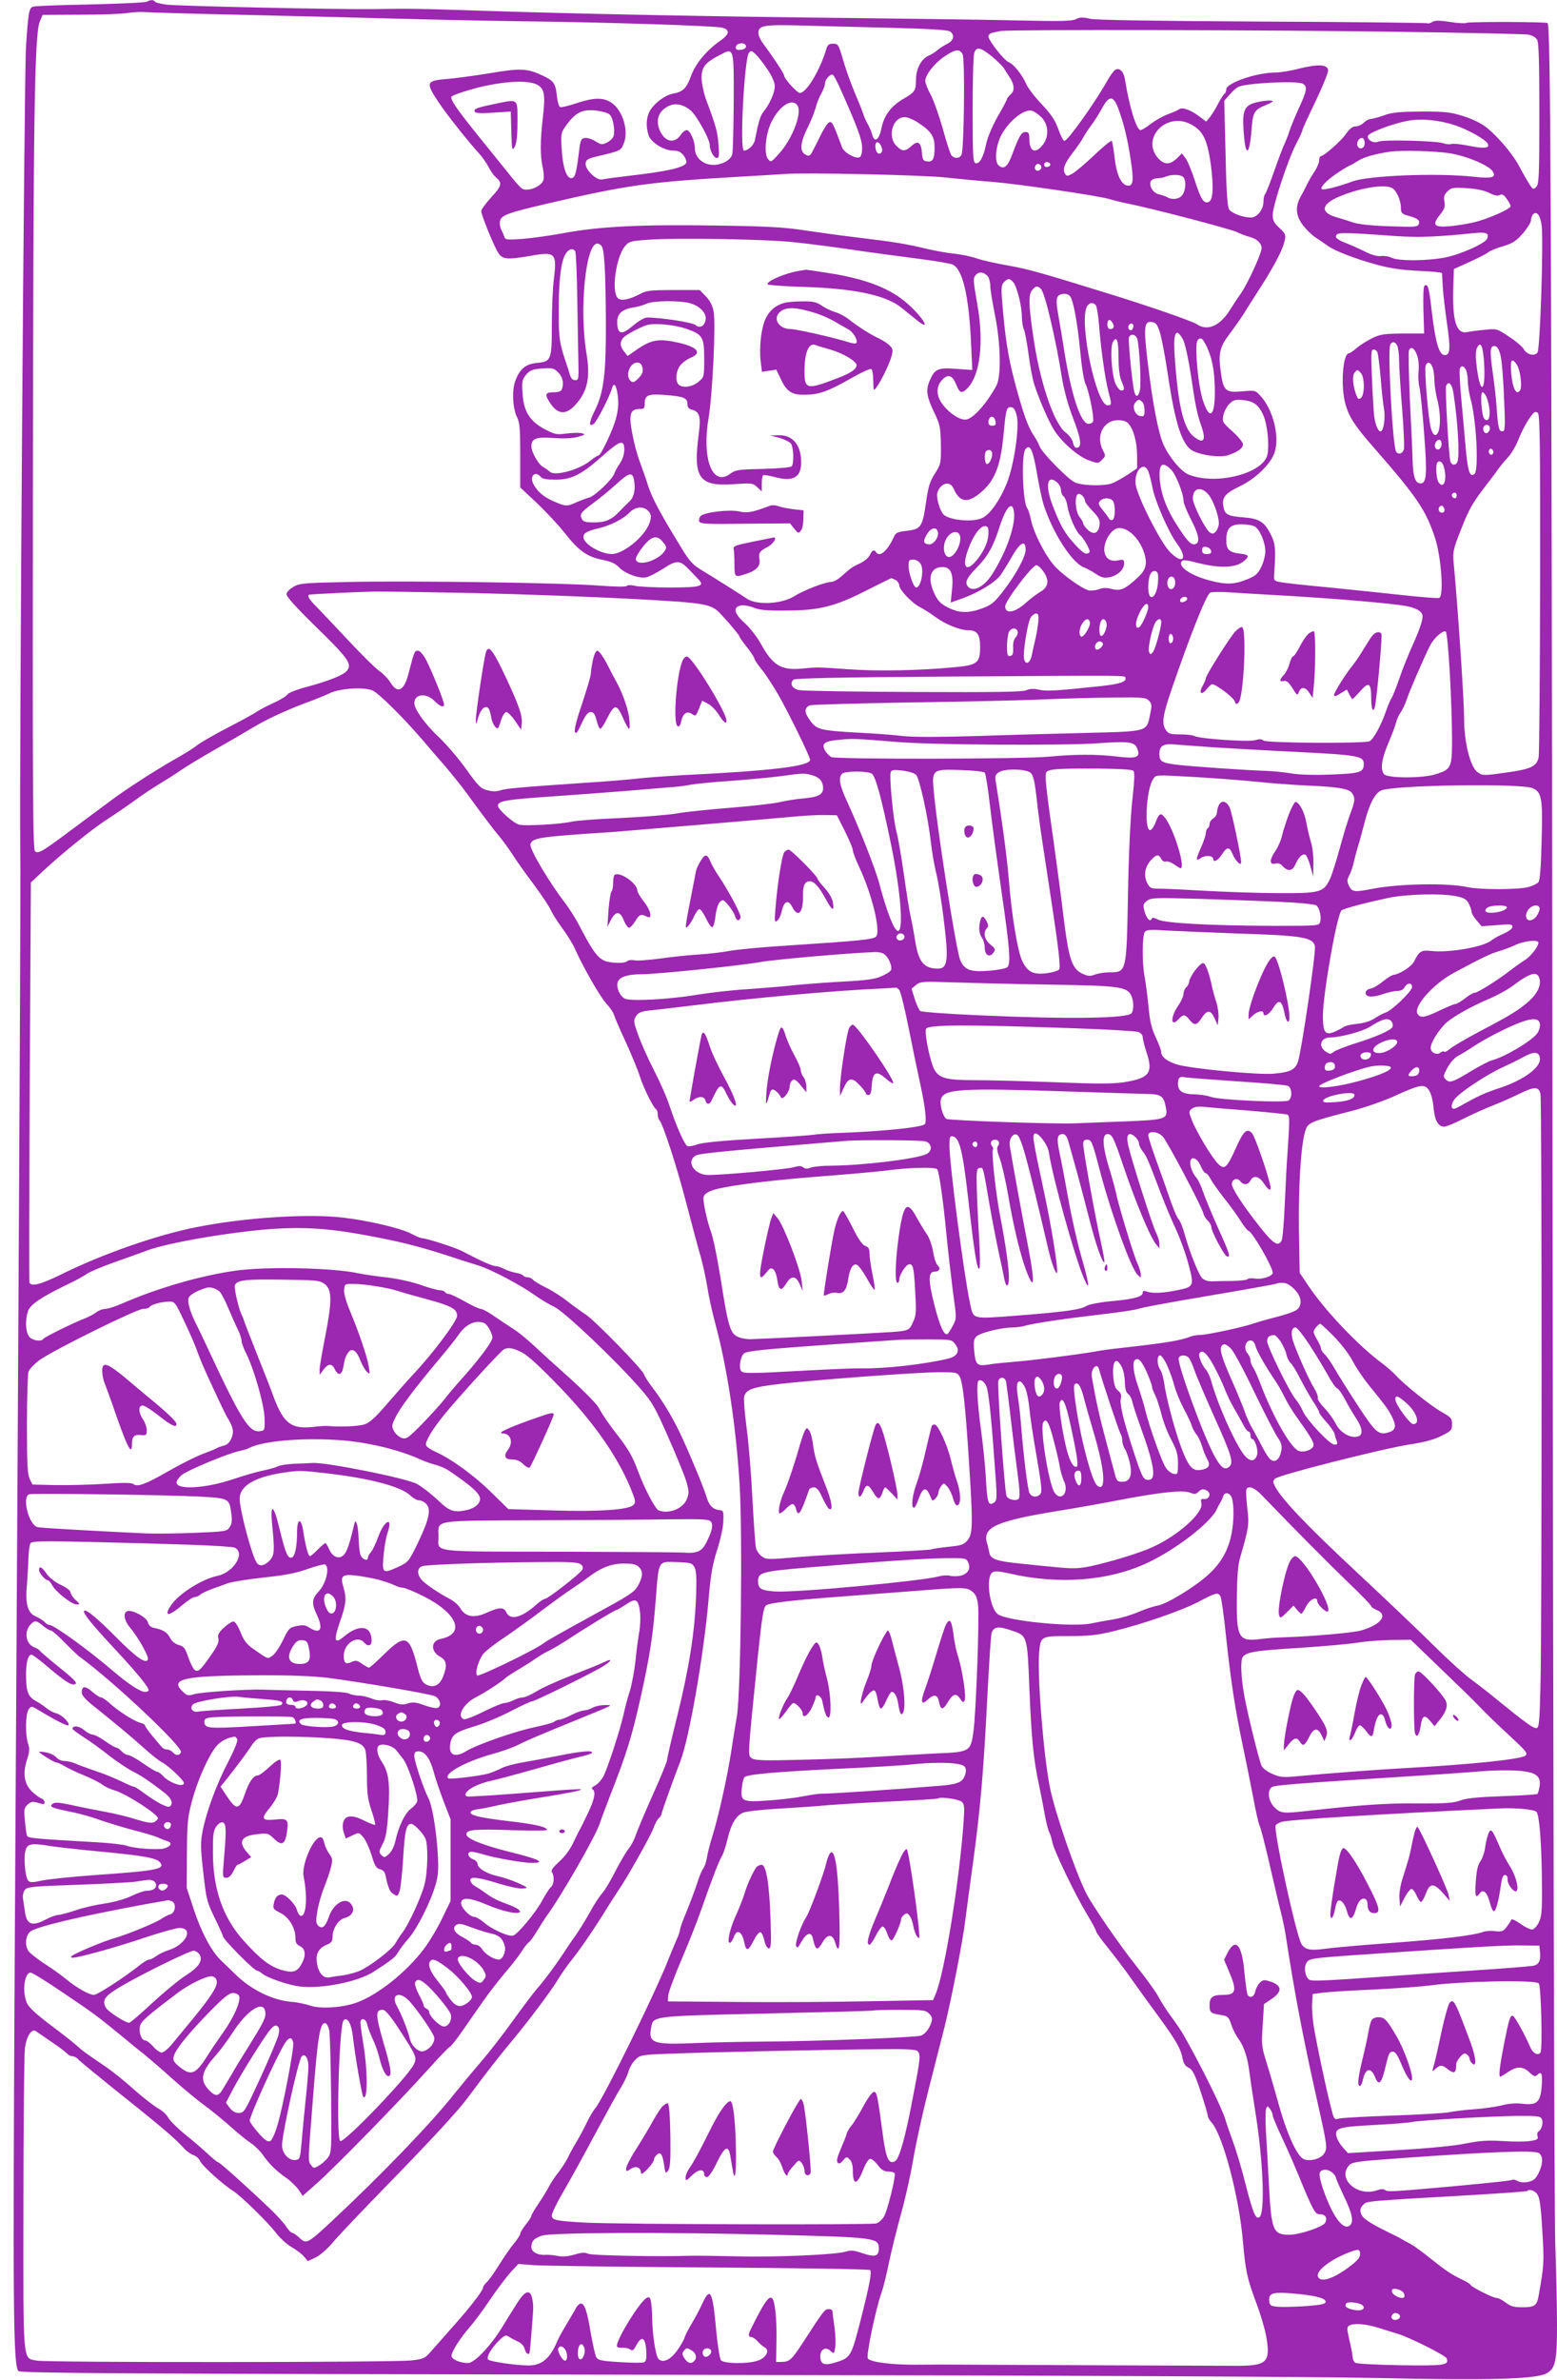 <?xml version="1.0" standalone="no"?>
<!DOCTYPE svg PUBLIC "-//W3C//DTD SVG 20010904//EN"
 "http://www.w3.org/TR/2001/REC-SVG-20010904/DTD/svg10.dtd">
<svg version="1.0" xmlns="http://www.w3.org/2000/svg"
 width="838pt" height="1280pt" viewBox="0 0 838 1280"
 preserveAspectRatio="xMidYMid meet">
<g transform="translate(0,1280) scale(0.1,-0.1)"
fill="#9c27b0" stroke="none">
<path d="M790 12791 c-8 -5 -146 -11 -306 -15 -161 -3 -299 -8 -307 -12 -21
-8 -25 -33 -37 -214 -10 -150 -36 -3865 -31 -4300 3 -202 -3 -1430 -30 -6015
-10 -1853 -8 -2155 20 -2188 9 -12 546 -15 3398 -20 2246 -4 3572 -10 3934
-18 565 -13 825 -6 888 23 52 25 61 65 61 258 0 96 -4 290 -9 430 -6 145 -12
2630 -15 5770 -6 5313 -10 6175 -27 6186 -13 7 -424 8 -437 1 -5 -4 -45 -2
-87 5 -60 9 -81 9 -96 0 -11 -7 -24 -10 -28 -7 -5 2 -404 7 -887 9 -589 3
-895 8 -927 15 -39 9 -55 9 -76 -2 -22 -11 -82 -12 -312 -7 -156 4 -558 9
-894 13 -707 7 -1506 23 -1985 39 -364 12 -385 12 -600 9 -200 -2 -1032 16
-1103 24 -31 4 -60 11 -63 16 -6 11 -24 11 -44 0z m485 -70 c248 -6 628 -15
845 -21 217 -6 546 -13 730 -15 418 -5 1002 -24 1038 -34 42 -11 38 -36 -10
-69 -74 -51 -134 -123 -159 -191 -24 -66 -43 -85 -98 -95 -42 -8 -96 -48 -122
-90 -21 -35 -24 -87 -8 -134 13 -39 83 -82 133 -82 25 0 40 -7 55 -26 11 -14
17 -32 15 -39 -10 -26 -102 -47 -304 -70 -69 -8 -135 -17 -148 -20 -31 -8 -95
54 -90 87 2 19 13 25 58 36 131 31 131 31 147 70 29 69 -7 184 -70 222 -43 27
-93 25 -184 -5 -42 -14 -82 -24 -88 -21 -7 2 -15 30 -18 61 -7 68 -17 81 -82
111 -78 36 -116 38 -280 10 -82 -13 -187 -28 -232 -31 -111 -9 -114 -19 -39
-130 41 -62 163 -215 215 -271 16 -18 39 -50 50 -71 11 -22 27 -45 36 -53 40
-34 38 -47 -20 -110 -30 -33 -55 -67 -55 -75 0 -20 65 -182 90 -222 23 -39 47
-41 176 -19 133 24 142 15 125 -124 -6 -47 -11 -157 -11 -245 0 -191 -3 -200
-80 -207 -61 -6 -92 -32 -116 -95 -20 -52 -15 -152 10 -200 13 -26 16 -64 16
-203 l0 -172 92 -86 c50 -48 118 -121 150 -162 73 -93 119 -125 200 -141 46
-9 70 -20 89 -40 32 -34 110 -63 148 -54 15 3 55 24 90 46 71 47 91 47 137 -2
16 -17 39 -41 51 -53 39 -39 15 -46 -152 -46 -82 0 -167 4 -187 9 -21 5 -40 5
-46 -1 -5 -5 -62 -4 -144 2 -182 15 -998 27 -1338 20 -253 -5 -278 -7 -310
-26 -19 -11 -37 -28 -38 -38 -3 -13 46 -67 161 -180 174 -169 195 -200 162
-236 -21 -23 -97 -53 -219 -86 -50 -13 -94 -31 -99 -39 -4 -8 -37 -29 -73 -45
-35 -16 -77 -38 -92 -48 -15 -11 -85 -49 -157 -86 -71 -37 -146 -80 -165 -95
-19 -16 -78 -52 -130 -81 -98 -56 -256 -158 -325 -210 -22 -16 -69 -51 -104
-77 -36 -27 -108 -80 -160 -119 -117 -86 -133 -95 -152 -84 -12 8 -14 266 -12
1942 2 1984 8 2454 37 2521 l15 37 203 1 c112 0 226 4 253 9 28 4 70 7 95 5
25 -2 248 -9 495 -14z m3497 -70 c239 -6 332 -12 343 -21 25 -21 18 -48 -17
-66 -18 -9 -42 -24 -53 -34 -11 -10 -33 -24 -50 -31 -37 -17 -65 -71 -65 -126
0 -60 -6 -69 -65 -103 -68 -39 -107 -90 -121 -160 -12 -63 -38 -81 -50 -33 -4
15 -15 41 -25 58 -9 16 -20 41 -24 55 -4 14 -25 66 -46 115 -21 50 -49 128
-62 175 -24 81 -26 85 -53 85 -23 0 -30 -6 -37 -30 -35 -116 -107 -235 -142
-235 -15 0 -85 77 -85 94 0 10 -53 91 -108 165 -22 29 -32 53 -30 70 4 34 37
39 223 34 77 -2 287 -8 467 -12z m2748 -22 c366 -5 682 -12 703 -15 24 -4 42
-14 50 -28 9 -15 12 -119 12 -398 0 -338 -2 -379 -17 -394 -15 -15 -18 -14
-41 22 -13 22 -36 62 -50 89 -31 60 -109 154 -171 205 -30 25 -74 47 -126 64
-73 23 -97 26 -228 26 -119 -1 -157 -4 -202 -20 -30 -11 -63 -19 -72 -20 -10
0 -27 -9 -38 -20 -11 -11 -31 -20 -44 -20 -16 0 -32 -12 -50 -38 -26 -39 -121
-122 -137 -122 -5 0 -9 -10 -9 -23 0 -12 -11 -38 -24 -58 -13 -19 -32 -51 -41
-70 -9 -19 -25 -50 -36 -69 -29 -53 -25 -101 14 -152 18 -23 48 -53 67 -65 19
-12 47 -32 63 -43 36 -28 152 -73 275 -106 68 -18 133 -27 220 -31 67 -3 122
-8 123 -12 0 -3 2 -35 4 -71 2 -36 12 -126 23 -200 20 -135 17 -170 -12 -170
-31 0 -50 66 -71 242 -14 123 -20 142 -37 132 -7 -4 -9 -51 -7 -132 l4 -126
-115 0 c-100 -1 -121 -4 -165 -25 -27 -14 -65 -37 -83 -53 -18 -15 -36 -28
-41 -28 -35 0 -47 -183 -18 -280 21 -68 50 -112 154 -231 231 -264 278 -334
327 -484 33 -103 48 -311 22 -321 -7 -3 -96 4 -197 15 -101 11 -283 30 -404
42 -121 11 -236 24 -255 28 -34 7 -35 9 -32 47 9 128 7 159 -18 208 -34 69
-63 87 -146 93 -86 7 -102 15 -109 57 -10 50 8 72 89 111 84 40 166 120 186
181 29 87 -9 234 -78 307 -26 28 -29 28 -97 22 -90 -8 -101 2 -115 108 -13 91
-5 130 40 190 45 61 78 108 97 140 10 16 48 77 86 135 74 118 111 190 122 240
6 29 3 36 -29 66 -29 26 -36 40 -36 70 0 50 83 300 126 382 19 35 34 69 34 75
0 5 32 75 71 155 38 80 69 155 67 167 -4 31 -55 33 -156 8 -44 -12 -101 -21
-126 -21 -102 0 -266 -56 -266 -91 0 -10 -5 -21 -10 -24 -6 -4 -21 -28 -34
-53 -13 -26 -33 -58 -44 -72 l-20 -24 -36 27 c-46 35 -92 52 -109 40 -6 -5
-34 -18 -60 -27 -27 -10 -68 -33 -93 -52 -24 -19 -49 -34 -55 -34 -22 0 -60
121 -84 271 -7 45 -30 67 -53 53 -9 -6 -27 -31 -41 -56 -70 -124 -218 -331
-233 -326 -6 2 -21 32 -33 66 -17 47 -39 79 -90 133 -37 39 -74 88 -82 108
-20 47 -69 108 -93 116 -24 8 -110 117 -110 139 0 9 10 18 23 20 12 3 31 7 42
9 38 9 1473 6 2135 -4z m-3505 -79 c0 -9 -11 -16 -27 -18 -20 -2 -28 1 -28 12
0 8 6 17 13 19 21 9 42 2 42 -13z m1324 -54 c29 -24 58 -53 64 -63 7 -11 19
-31 28 -44 29 -42 32 -77 9 -96 -11 -10 -20 -21 -20 -25 0 -4 -22 -47 -50 -94
-28 -50 -54 -111 -61 -143 -15 -74 -36 -113 -57 -109 -15 3 -17 28 -17 283 0
154 3 292 8 308 11 38 33 34 96 -17z m-1390 -245 c-1 -141 -4 -267 -8 -281 -9
-35 -66 -62 -116 -56 -48 6 -85 43 -85 87 0 41 -26 99 -44 99 -9 0 -23 -11
-32 -25 -31 -47 -80 -41 -109 15 -22 43 -19 87 9 115 45 45 101 45 154 0 32
-27 102 -154 102 -185 0 -30 22 -70 38 -70 12 0 14 13 9 73 -5 68 -13 98 -67
242 -12 33 -23 84 -24 112 -1 61 17 85 98 127 77 41 76 44 75 -253z m182 175
c25 -37 39 -70 39 -90 0 -34 -28 -97 -60 -136 -18 -22 -27 -52 -47 -153 -5
-27 -36 -57 -59 -57 -24 0 2 496 27 526 10 13 15 12 36 -8 14 -13 42 -49 64
-82z m1050 82 c13 -24 8 -509 -6 -540 -9 -21 -38 -23 -54 -4 -6 7 -27 71 -46
141 -20 71 -49 153 -65 184 -17 30 -30 64 -30 76 0 33 51 97 106 133 56 38 79
40 95 10z m-657 -188 c91 -204 116 -271 116 -315 0 -30 -5 -47 -14 -51 -24 -9
-83 25 -94 54 -49 131 -54 142 -71 133 -9 -5 -31 -40 -49 -78 -47 -95 -47 -96
-59 -100 -6 -2 -18 4 -28 13 -21 22 -14 67 25 144 15 30 33 76 40 100 6 25 20
60 31 78 10 18 19 42 19 52 0 21 27 53 42 48 5 -2 24 -37 42 -78z m-1634 25
c40 -21 46 -51 32 -175 -15 -129 -15 -211 -1 -270 5 -24 8 -55 4 -67 -6 -26
-52 -53 -90 -53 -29 0 -28 0 -142 142 -43 53 -105 130 -138 171 -100 125 -133
174 -125 187 4 7 64 28 131 46 143 37 278 45 329 19z m4121 5 c27 -15 24 -36
-20 -131 -21 -46 -44 -102 -51 -124 -7 -22 -19 -53 -27 -70 -8 -16 -33 -82
-55 -145 -22 -63 -44 -119 -49 -124 -5 -6 -9 -24 -9 -42 0 -41 -34 -84 -67
-84 -44 0 -104 23 -118 44 -9 15 -15 101 -19 302 l-7 282 27 31 c14 17 36 37
48 43 37 21 315 35 347 18z m-992 -134 c29 -79 50 -163 67 -277 17 -114 13
-142 -19 -137 -33 5 -58 60 -68 150 -5 44 -12 85 -15 90 -3 5 -46 -30 -95 -77
-50 -47 -103 -92 -119 -100 -26 -14 -30 -13 -38 1 -14 25 -3 54 43 114 23 30
48 66 55 80 7 14 27 44 44 67 17 23 43 64 58 92 38 69 60 68 87 -3z m-1731 22
c35 -35 -20 -183 -99 -269 -39 -43 -41 -43 -56 -24 -23 31 -12 137 20 201 41
81 103 124 135 92z m-1008 -53 c19 -17 31 -82 23 -115 -3 -12 -19 -28 -35 -36
-27 -14 -32 -13 -63 6 -19 12 -45 20 -57 18 -20 -3 -24 -11 -31 -68 -15 -121
-21 -145 -40 -148 -27 -5 -49 59 -54 158 -5 83 -4 86 26 128 49 67 84 84 155
78 33 -4 67 -13 76 -21z m2325 -16 c38 -37 42 -102 9 -146 -40 -53 -74 -40
-74 30 0 30 -4 37 -20 37 -22 0 -34 -19 -70 -115 -26 -72 -46 -89 -75 -65 -19
16 -19 75 1 133 29 84 129 175 179 161 11 -3 34 -19 50 -35z m-662 -30 c70
-46 87 -73 87 -133 0 -62 -10 -79 -41 -74 -20 2 -24 9 -27 45 -4 58 -22 70
-56 38 -34 -31 -50 -31 -81 0 -51 50 -21 155 45 155 15 0 48 -14 73 -31z
m2892 -14 c71 -25 156 -73 171 -96 16 -26 -16 -30 -96 -14 -45 9 -89 14 -97
11 -9 -4 -30 -2 -47 4 -40 13 -326 20 -348 8 -23 -11 -60 8 -56 30 3 18 130
66 213 82 76 14 174 4 260 -25z m-1425 6 c65 -34 88 -82 107 -217 16 -126 12
-191 -13 -201 -25 -9 -41 15 -73 115 -17 53 -40 108 -51 122 l-19 25 -28 -28
c-37 -34 -65 -34 -98 0 -98 107 43 255 175 184z m935 -102 c0 -28 -29 -38 -39
-13 -7 19 11 47 28 41 6 -2 11 -14 11 -28z m-2597 -38 c-5 -25 -27 -23 -34 3
-9 36 5 54 23 30 7 -10 12 -25 11 -33z m3058 -16 c93 -16 208 -65 228 -97 20
-33 -3 -39 -100 -29 -196 22 -570 7 -655 -25 -76 -28 -158 -49 -165 -41 -11
10 33 54 94 93 29 19 55 34 57 34 3 0 22 11 43 24 32 21 89 37 172 50 66 9
247 4 326 -9z m-2153 -60 c1 -5 -6 -11 -15 -13 -11 -2 -18 3 -18 13 0 17 30
18 33 0z m-48 -16 c0 -7 -8 -15 -17 -17 -18 -3 -25 18 -11 32 10 10 28 1 28
-15z m-513 -54 c73 -8 189 -19 258 -24 138 -12 578 -76 625 -93 17 -5 59 -16
95 -23 143 -29 554 -137 589 -154 20 -10 50 -21 66 -25 39 -10 65 -34 65 -61
0 -27 -72 -185 -109 -240 -16 -22 -45 -66 -65 -98 -53 -82 -120 -109 -174 -71
-24 16 -250 95 -477 165 -355 110 -429 131 -535 150 -63 11 -140 28 -170 38
-30 11 -84 22 -120 26 -36 3 -101 15 -145 25 -127 30 -179 38 -360 60 -93 11
-231 30 -305 41 -110 17 -199 22 -486 26 -397 6 -618 -5 -811 -41 -70 -13
-170 -27 -221 -31 -84 -6 -93 -5 -98 12 -3 10 -10 26 -15 35 -5 10 -9 26 -9
36 0 43 22 52 260 108 434 100 539 115 1040 144 102 6 205 12 230 14 104 9
747 -5 872 -19z m1276 3 c17 -17 15 -69 -4 -96 -16 -23 -52 -29 -82 -13 -9 6
-30 12 -45 16 -30 6 -54 44 -44 69 4 9 19 16 34 17 15 0 37 4 48 9 30 13 79
12 93 -2z m1124 -59 c24 -13 48 -67 48 -108 0 -26 5 -32 38 -41 52 -14 66 -25
58 -45 -6 -16 -20 -17 -159 -12 -97 3 -168 11 -197 21 -25 9 -65 21 -89 28
-82 24 -81 65 2 104 112 51 255 76 299 53z m524 -27 c27 -14 45 -17 56 -11 13
7 21 2 37 -20 12 -16 21 -34 21 -40 0 -15 -115 -66 -193 -86 -38 -9 -99 -19
-136 -22 -84 -7 -95 7 -50 63 24 30 28 43 23 70 -5 25 -1 37 16 54 21 21 30
22 104 18 54 -4 95 -12 122 -26z m282 -181 c9 -97 -9 -659 -23 -677 -16 -22
-57 -12 -74 18 -7 13 -42 43 -79 67 -65 43 -66 44 -131 37 -36 -3 -78 -9 -93
-12 -60 -14 -83 60 -76 250 l3 89 82 37 c45 20 90 43 100 51 10 9 46 24 81 34
53 16 71 27 108 69 24 28 44 60 44 71 0 12 5 26 12 33 20 20 40 -10 46 -67z
m-782 -51 c120 -8 224 -4 415 16 69 7 85 0 73 -30 -10 -25 -141 -84 -226 -101
-97 -19 -253 -20 -289 -1 -14 7 -39 11 -56 9 -20 -3 -49 5 -89 25 -32 16 -80
37 -106 47 -27 10 -48 24 -48 31 0 26 18 26 326 4z m-3241 -33 c77 -8 217 -26
310 -40 94 -14 249 -35 345 -47 96 -12 185 -27 197 -33 54 -25 87 -165 99
-415 l7 -152 -87 6 c-97 8 -116 -1 -142 -63 -22 -50 -17 -85 22 -167 34 -71
36 -83 38 -178 1 -101 0 -104 -32 -155 -28 -44 -36 -70 -48 -155 -19 -132 -27
-144 -102 -153 -52 -6 -61 -10 -71 -33 -34 -75 -77 -112 -96 -82 -10 16 -21
11 -33 -15 -6 -14 -29 -33 -49 -43 -44 -20 -53 -26 -101 -69 -19 -18 -46 -33
-58 -33 -32 0 -151 -46 -196 -75 -67 -44 -204 -52 -258 -15 -31 21 -177 113
-248 156 -43 26 -63 48 -104 116 -114 186 -157 266 -179 333 -12 39 -33 97
-45 130 -13 33 -31 100 -40 148 -21 106 -13 137 36 137 26 0 30 3 30 29 0 47
18 54 117 46 96 -8 113 -16 113 -50 0 -16 8 -25 25 -29 40 -10 48 -37 36 -129
-32 -239 0 -285 191 -271 94 6 100 6 123 -16 l25 -23 0 41 c0 22 3 43 8 46 4
2 32 -2 62 -10 97 -26 141 -3 142 76 1 95 -44 151 -121 149 l-46 -1 50 -13
c27 -8 55 -22 62 -31 14 -19 17 -102 5 -121 -4 -7 -57 -12 -154 -15 -136 -3
-149 -5 -179 -27 -95 -70 -153 82 -115 303 21 123 39 505 27 570 -6 33 -19 58
-42 82 l-33 34 -141 0 c-119 0 -146 -3 -176 -19 -61 -33 -107 -42 -124 -24
-36 35 -9 223 39 279 20 25 32 28 117 34 150 12 639 4 794 -13z m-1038 -19
c16 -20 22 -132 24 -403 1 -286 -11 -387 -61 -486 -31 -61 -32 -91 -3 -67 17
13 86 149 96 187 10 39 25 21 32 -38 5 -40 2 -78 -9 -119 -16 -63 -82 -202
-95 -202 -5 0 -25 -13 -45 -29 -61 -49 -192 -84 -217 -58 -8 7 -24 19 -37 26
-24 13 -62 79 -62 110 0 42 25 52 118 45 59 -4 102 -2 132 6 41 12 43 14 20
20 -14 3 -51 2 -83 -2 -53 -7 -61 -5 -120 26 -78 43 -110 96 -115 196 -4 59
-1 70 20 95 21 24 34 29 86 33 55 4 63 2 86 -21 25 -25 32 -59 20 -91 -4 -11
-19 -16 -45 -16 -46 0 -49 -12 -16 -61 46 -68 97 -61 157 22 45 63 56 134 36
251 -39 236 -4 588 59 588 7 0 17 -6 22 -12z m-141 -30 c4 -6 9 -122 11 -257
2 -135 5 -289 6 -341 2 -89 1 -95 -18 -95 -13 0 -22 10 -28 30 -5 17 -13 44
-19 60 -37 109 -41 134 -41 285 0 165 13 268 38 306 17 26 39 31 51 12z m2222
-136 c6 -9 12 -32 12 -51 0 -20 12 -90 25 -156 31 -152 35 -332 7 -381 -51
-93 -120 -171 -159 -180 -43 -11 -136 65 -153 125 -10 37 -1 68 28 95 29 25
50 14 69 -34 18 -46 31 -49 62 -16 66 70 87 244 52 443 -25 145 -25 147 -6
167 17 17 43 12 63 -12z m135 -29 c20 -24 47 -129 47 -188 0 -25 5 -55 10 -65
6 -11 17 -72 26 -136 8 -64 22 -137 31 -163 27 -83 76 -195 105 -242 40 -65
129 -144 188 -165 50 -18 51 -18 71 3 20 19 20 22 5 51 -40 77 3 162 81 162
26 0 46 -6 56 -18 28 -31 47 -101 47 -173 l0 -68 -52 -35 c-29 -19 -66 -39
-81 -45 -43 -17 -164 -14 -203 5 -39 19 -179 162 -189 194 -4 12 -18 38 -31
57 -32 48 -57 118 -103 290 -36 136 -53 247 -68 443 -5 63 -3 79 11 93 22 21
29 21 49 0z m150 -38 c21 -20 81 -275 112 -475 11 -66 32 -144 57 -210 45
-116 53 -163 26 -168 -11 -2 -18 6 -23 27 -3 17 -21 41 -40 55 -63 48 -139
273 -174 517 -26 178 -26 226 -4 251 20 22 27 22 46 3z m156 -38 c18 -22 40
-142 55 -298 8 -85 20 -159 29 -176 18 -35 47 -180 40 -200 -3 -7 -14 -13 -24
-13 -43 0 -95 161 -133 405 -9 55 -22 136 -30 180 -10 52 -11 85 -5 97 11 21
52 24 68 5z m-2045 -38 c51 -14 88 -52 84 -86 -4 -36 -31 -52 -55 -31 -16 14
-191 41 -261 40 -13 0 -46 -19 -73 -42 -61 -52 -83 -50 -87 7 -4 52 22 79 86
89 25 4 57 13 71 20 32 17 179 19 235 3z m2184 -11 c5 -7 13 -53 17 -103 9
-126 33 -292 50 -359 19 -72 19 -76 -4 -76 -61 0 -155 448 -111 531 12 22 33
25 48 7z m91 -97 c11 -20 5 -31 -16 -31 -7 0 -13 11 -13 25 0 29 15 33 29 6z
m253 -47 c9 -28 29 -129 43 -225 40 -269 77 -384 135 -414 48 -25 147 -37 188
-24 53 17 82 38 82 59 0 10 -25 41 -56 69 -54 48 -56 51 -50 86 4 21 19 49 32
62 22 22 32 25 75 21 57 -6 84 -26 109 -83 21 -48 32 -155 22 -208 -19 -103
-275 -169 -424 -110 -42 17 -106 94 -137 164 -27 62 -56 213 -82 425 -25 205
-22 237 19 232 23 -3 30 -11 44 -54z m-2547 17 c87 -30 95 -44 95 -161 0 -97
0 -98 -31 -124 -33 -28 -86 -35 -107 -14 -19 19 -14 73 9 102 11 15 36 33 55
41 63 26 41 56 -57 80 -113 26 -152 20 -237 -39 l-44 -31 -19 24 c-23 28 -24
54 -3 76 18 17 85 53 124 66 40 13 150 3 215 -20z m2405 15 c0 -8 -4 -17 -9
-21 -12 -7 -24 12 -16 25 9 15 25 12 25 -4z m270 -79 c10 -23 28 -107 40 -187
24 -164 33 -207 55 -269 29 -83 13 -103 -44 -56 -42 36 -70 129 -87 293 -19
189 -19 262 2 262 8 0 23 -19 34 -43z m-251 16 c12 -24 25 -242 16 -282 -8
-36 -22 -41 -30 -8 -12 49 -34 278 -29 292 8 20 31 19 43 -2z m-99 -104 c0
-57 5 -103 15 -126 19 -45 19 -53 -1 -53 -8 0 -22 17 -31 38 -20 49 -29 191
-14 221 21 38 31 12 31 -80z m457 89 c36 -58 56 -130 60 -223 9 -177 -23 -224
-64 -95 -24 75 -43 279 -30 314 8 19 23 21 34 4z m1043 -27 c5 -11 10 -46 10
-78 0 -32 7 -147 16 -257 9 -109 13 -209 10 -222 -7 -25 -30 -32 -42 -13 -19
32 -47 551 -31 577 12 17 25 15 37 -7z m468 -99 c8 -152 -20 -168 -39 -23 -8
62 -8 89 0 109 20 42 33 12 39 -86z m88 46 c7 -25 15 -127 19 -227 7 -163 6
-181 -9 -181 -19 0 -23 18 -31 130 -3 47 -13 133 -22 193 -16 115 -13 140 14
135 12 -2 22 -19 29 -50z m-449 1 c7 -19 11 -56 8 -84 -3 -27 -1 -68 5 -90 5
-22 17 -135 25 -250 17 -215 13 -265 -19 -265 -28 0 -40 32 -43 118 -1 48 -8
198 -15 333 -6 136 -8 254 -5 264 10 25 30 13 44 -26z m-213 15 c3 -9 11 -71
17 -137 5 -67 13 -142 18 -167 7 -44 0 -104 -14 -118 -13 -13 -33 29 -39 81
-3 29 -9 121 -12 205 -6 133 -5 152 9 152 8 0 18 -7 21 -16z m750 -66 c19 -30
30 -119 17 -138 -19 -29 -40 10 -47 88 -7 77 2 92 30 50z m-4710 -4 c11 -28 6
-45 -19 -70 -21 -21 -29 -23 -40 -14 -32 27 -6 100 35 100 10 0 21 -7 24 -16z
m4256 -10 c6 -14 10 -45 10 -69 0 -24 7 -70 15 -102 24 -90 18 -193 -11 -193
-7 0 -18 17 -23 37 -14 50 -36 316 -28 336 9 25 26 21 37 -9z m180 -13 c5 -11
10 -38 10 -61 0 -23 7 -65 14 -93 32 -111 46 -386 22 -406 -25 -21 -36 13 -47
135 -6 66 -17 186 -24 267 -8 82 -11 155 -8 163 7 20 20 18 33 -5z m-566 -17
c21 -21 22 -117 1 -134 -12 -10 -16 -8 -25 15 -19 49 -23 104 -10 120 15 18
15 19 34 -1z m498 -105 c24 -150 35 -340 22 -373 -8 -21 -31 -20 -38 2 -9 33
-29 389 -23 406 12 30 32 12 39 -35z m179 -26 c27 -71 19 -147 -12 -116 -15
15 -24 143 -10 143 6 0 16 -12 22 -27z m-1853 -25 c7 -7 12 -27 12 -46 0 -29
-3 -33 -22 -30 -29 4 -47 50 -28 72 15 19 22 20 38 4z m-677 -69 c18 -58 -12
-267 -52 -368 -35 -87 -89 -166 -130 -186 -51 -27 -188 -13 -214 21 -20 27
-37 91 -30 114 17 53 68 66 87 23 31 -73 72 -81 137 -30 83 66 115 142 132
317 13 139 16 150 39 150 14 0 23 -11 31 -41z m2818 -908 c-1 -498 -4 -919 -8
-935 -10 -49 -44 -64 -179 -82 -120 -17 -124 -16 -150 3 -39 29 -72 160 -72
289 0 96 -34 605 -56 834 -6 62 -3 74 39 181 45 115 62 144 147 254 25 32 51
67 59 79 8 11 29 37 47 56 18 19 42 60 54 90 23 57 53 113 78 142 11 14 18 15
29 7 11 -10 13 -169 12 -918z m-2931 871 c3 -17 -2 -22 -17 -22 -14 0 -21 6
-21 18 0 38 33 41 38 4z m2659 -46 c-4 -9 -11 -16 -17 -16 -17 0 -24 31 -9 41
18 11 34 -5 26 -25z m-259 -82 c-4 -23 -26 -30 -34 -10 -8 20 15 51 29 37 5
-5 7 -17 5 -27z m-4398 -23 c0 -24 -9 -51 -24 -74 -13 -19 -27 -44 -30 -55
-10 -30 -106 -122 -135 -128 -14 -4 -44 -15 -67 -25 -52 -24 -60 -24 -125 5
-55 24 -87 52 -109 94 -21 42 11 72 40 37 9 -11 32 -15 79 -15 87 0 139 26
251 125 98 87 120 94 120 36z m2221 -127 c11 -65 27 -141 36 -169 49 -151 150
-309 215 -336 18 -7 49 -24 68 -37 27 -18 42 -22 70 -17 44 8 80 41 80 73 0
22 -3 24 -31 18 -40 -8 -66 7 -74 42 -11 53 36 132 79 132 54 0 115 -65 137
-144 14 -51 5 -83 -35 -120 -72 -67 -96 -77 -146 -63 -24 6 -45 6 -67 -3 -18
-6 -43 -8 -56 -5 -37 12 -129 77 -174 123 -51 52 -119 182 -134 255 -6 29 -15
57 -20 63 -25 31 -33 290 -10 318 25 30 40 -2 62 -130z m2454 106 c-5 -8 -11
-8 -17 -2 -6 6 -7 16 -3 22 5 8 11 8 17 2 6 -6 7 -16 3 -22z m-2695 -1 c0 -28
-19 -61 -31 -54 -10 7 -12 58 -2 68 14 14 33 6 33 -14z m2431 -70 c19 -67 1
-123 -28 -84 -13 19 -18 96 -6 109 12 11 27 0 34 -25z m-1468 -15 c26 -26 67
-130 67 -169 0 -12 18 -56 40 -99 42 -81 50 -123 25 -132 -22 -9 -42 11 -96
94 -57 87 -87 164 -96 242 -9 93 10 114 60 64z m-122 -11 c6 -16 15 -52 21
-82 13 -74 87 -243 132 -304 62 -83 32 -118 -39 -44 -53 56 -175 299 -183 363
-8 75 46 127 69 67z m-2768 -49 c8 -48 -1 -89 -25 -111 -11 -10 -34 -33 -51
-51 -45 -48 -78 -62 -141 -62 -43 0 -57 4 -64 18 -14 26 -6 37 61 86 34 25 89
70 122 100 72 66 90 70 98 20z m2279 -11 c10 -9 18 -26 18 -38 0 -13 6 -28 14
-34 8 -7 18 -31 21 -54 9 -53 46 -138 69 -156 10 -8 26 -32 37 -53 18 -36 18
-39 2 -45 -12 -5 -31 9 -69 50 -55 61 -78 102 -119 209 -42 110 -28 171 27
121z m812 -63 c26 -31 56 -115 56 -155 0 -12 -6 -30 -14 -41 -12 -15 -19 -17
-33 -9 -24 14 -93 151 -93 184 0 57 45 67 84 21z m-664 -36 c0 -6 18 -30 41
-53 32 -34 40 -48 37 -73 -5 -46 -31 -58 -63 -28 -14 13 -25 28 -25 34 0 6 -9
22 -20 36 -23 29 -28 115 -7 123 13 5 37 -20 37 -39z m2000 31 c0 -8 -4 -15
-9 -15 -13 0 -22 16 -14 24 11 11 23 6 23 -9z m-1852 -27 c16 -16 16 -95 0
-104 -7 -4 -16 0 -22 11 -6 10 -22 31 -35 47 -19 23 -21 31 -11 43 15 18 51
20 68 3z m-530 -67 c7 -73 -47 -223 -123 -337 -39 -58 -92 -87 -120 -64 -26
22 -16 48 39 104 60 60 92 115 125 220 36 113 72 148 79 77z m2315 24 c8 -18
-11 -31 -25 -17 -11 11 -3 32 12 32 4 0 10 -7 13 -15z m-4291 -7 c24 -19 27
-40 11 -78 -29 -71 -140 -160 -200 -160 -61 0 -153 55 -153 91 0 22 18 32 84
48 63 15 135 52 165 85 27 28 67 34 93 14z m3270 -89 c27 -14 58 -85 58 -134
0 -23 -10 -61 -22 -85 -19 -38 -32 -49 -78 -67 -66 -27 -111 -28 -193 -7 -105
27 -176 74 -158 103 7 11 24 10 97 -9 105 -26 190 -24 231 6 41 31 38 41 -12
46 -60 7 -75 21 -75 72 0 64 21 86 81 86 28 0 59 -5 71 -11z m-1432 -34 c0
-46 -21 -95 -61 -145 -58 -72 -84 -44 -49 53 27 75 64 127 91 127 15 0 19 -7
19 -35z m-272 2 c6 -28 -26 -69 -50 -65 -30 4 -31 18 -8 56 22 36 52 40 58 9z
m120 -25 c4 -30 -14 -75 -39 -98 -44 -40 -69 48 -28 100 26 33 62 32 67 -2z
m-1599 -29 c19 -23 20 -29 8 -47 -35 -53 -147 -85 -155 -45 -2 9 15 39 38 68
47 59 77 66 109 24z m1951 -40 c0 -37 -52 -133 -118 -219 -49 -64 -65 -77
-112 -95 -75 -28 -125 -28 -185 2 -39 19 -55 34 -73 70 -43 87 -27 148 40 149
45 0 61 -35 52 -120 l-7 -71 67 24 c85 31 171 84 200 122 12 17 37 57 56 90
48 87 80 106 80 48z m998 -5 c3 -13 -3 -18 -22 -18 -20 0 -26 5 -26 21 0 15 5
20 22 17 13 -2 24 -11 26 -20z m-1563 -71 c20 -32 2 -127 -24 -127 -14 0 -41
77 -41 115 0 31 3 35 25 35 15 0 31 -9 40 -23z m647 -24 c48 -55 47 -98 -4
-127 -18 -11 -52 -36 -75 -57 -60 -55 -113 -64 -113 -20 0 29 146 221 168 221
5 0 16 -8 24 -17z m631 -65 c-3 -92 -53 -128 -53 -37 0 59 14 92 38 87 13 -3
17 -14 15 -50z m92 -13 c0 -33 -28 -47 -39 -19 -10 25 3 56 22 52 11 -2 17
-13 17 -33z m-1504 15 c10 -6 19 -19 19 -29 0 -23 68 -95 112 -117 18 -9 56
-33 83 -53 53 -39 132 -71 176 -71 48 0 64 -22 64 -89 0 -87 -14 -99 -140
-110 -182 -18 -418 -22 -565 -11 -175 12 -169 12 -252 4 -114 -11 -159 16
-224 135 -20 36 -59 85 -85 109 -58 51 -66 87 -22 95 16 3 46 -2 68 -11 31
-13 71 -17 170 -16 183 0 266 21 434 106 74 37 136 68 138 68 2 0 13 -5 24
-10z m-2266 -70 c253 -6 631 -20 840 -31 412 -22 433 -26 487 -85 54 -58 98
-112 98 -118 0 -4 18 -29 40 -57 22 -28 40 -55 40 -61 0 -6 17 -31 38 -57 21
-25 61 -87 90 -136 60 -106 172 -335 172 -352 0 -34 -207 -59 -680 -82 -85 -5
-202 -13 -260 -20 -58 -6 -177 -16 -265 -21 -365 -25 -431 -31 -462 -41 -22
-7 -43 -7 -72 1 -34 9 -48 23 -112 113 -40 56 -106 133 -146 171 -74 69 -133
151 -133 184 0 50 64 57 108 12 31 -31 52 -38 52 -19 0 18 -69 188 -98 242
-16 29 -32 47 -43 47 -18 0 -19 -3 -50 -122 -24 -94 -59 -112 -97 -50 -13 21
-39 48 -59 62 -20 13 -95 87 -167 164 -72 77 -150 159 -173 183 -37 36 -51 59
-40 64 4 3 260 15 347 17 47 1 292 -3 545 -8z m4380 -15 c283 -17 548 -40 635
-55 30 -6 63 -18 73 -29 16 -16 17 -23 7 -62 -7 -24 -28 -78 -47 -119 -19 -41
-51 -120 -70 -175 -19 -55 -39 -105 -44 -111 -5 -6 -18 -37 -29 -68 -25 -74
-68 -153 -89 -163 -27 -13 -561 -10 -572 4 -7 8 -20 9 -42 2 -37 -11 -300 7
-328 22 -10 5 -45 9 -78 9 -51 0 -62 3 -75 22 -25 35 -19 77 28 215 103 300
187 511 209 525 7 4 46 5 87 3 41 -3 192 -12 335 -20z m-545 -15 c0 -12 -28
-25 -36 -17 -9 9 6 27 22 27 8 0 14 -5 14 -10z m-210 -47 c-1 -23 -35 -99 -49
-107 -19 -12 -23 20 -6 60 25 60 55 86 55 47z m-592 -80 c-3 -27 -10 -68 -16
-93 -6 -25 -15 -63 -19 -85 -9 -45 -36 -55 -42 -15 -5 38 20 192 36 218 7 12
21 22 29 22 13 0 15 -9 12 -47z m278 2 c7 -18 -34 -87 -47 -79 -14 8 -11 47 7
72 18 26 32 28 40 7z m89 -5 c7 -23 -16 -77 -30 -70 -10 5 -11 50 -1 75 8 21
24 19 31 -5z m295 5 c0 -32 -33 -151 -46 -164 -11 -13 -14 -12 -20 3 -8 20 20
142 37 162 15 19 29 18 29 -1z m-773 -50 c3 -9 -2 -24 -11 -34 -10 -11 -15
-32 -13 -56 1 -31 -2 -40 -15 -43 -16 -3 -18 5 -18 53 0 31 5 65 10 76 13 23
38 25 47 4z m2326 -226 c7 -118 12 -275 12 -350 0 -158 -3 -166 -86 -193 -72
-23 -261 -23 -280 0 -21 25 -13 83 24 169 19 44 37 93 41 109 4 17 15 41 25
55 10 14 24 44 31 66 13 41 96 233 127 293 21 42 73 86 85 74 5 -5 15 -106 21
-223z m-1491 199 c6 -17 -1 -38 -13 -38 -5 0 -9 11 -9 25 0 26 14 34 22 13z
m-377 -37 c8 -14 -26 -44 -37 -33 -5 5 -6 16 -2 25 7 18 29 23 39 8z m122
-188 c7 -20 -31 -32 -128 -43 -248 -26 -295 -29 -336 -20 -30 7 -50 6 -70 -3
-22 -9 -162 -11 -608 -9 -319 1 -596 6 -615 10 -37 8 -51 35 -30 56 8 8 237
13 838 17 1007 6 945 7 949 -8z m-4052 -67 c33 -14 169 -149 269 -266 25 -30
79 -92 119 -138 39 -46 95 -115 122 -153 82 -113 142 -192 175 -231 17 -20 48
-63 69 -95 20 -32 72 -105 115 -162 42 -57 83 -118 90 -136 8 -17 35 -61 61
-96 26 -35 58 -86 70 -114 45 -100 137 -261 170 -295 18 -19 36 -46 40 -60 4
-14 34 -83 67 -154 32 -71 64 -150 72 -176 16 -54 71 -166 86 -175 5 -3 10
-16 10 -29 0 -12 4 -26 9 -31 20 -23 93 -247 146 -451 31 -120 65 -247 76
-282 10 -35 26 -107 35 -160 8 -53 28 -144 44 -202 63 -232 112 -552 131 -870
16 -269 6 -1119 -15 -1240 -9 -52 -23 -142 -32 -200 -21 -132 -67 -341 -98
-440 -13 -41 -27 -95 -31 -120 -4 -25 -13 -52 -20 -60 -7 -8 -22 -44 -33 -80
-12 -36 -37 -103 -56 -150 -20 -47 -36 -91 -36 -99 0 -8 -8 -32 -19 -55 -10
-23 -29 -68 -42 -101 -62 -164 -351 -752 -394 -803 -13 -15 -35 -53 -49 -83
-14 -30 -39 -76 -56 -104 -17 -27 -37 -66 -46 -85 -9 -18 -31 -52 -49 -75 -18
-22 -40 -56 -50 -75 -10 -19 -35 -61 -56 -92 -22 -31 -39 -61 -39 -66 0 -5
-13 -26 -30 -47 -17 -21 -30 -43 -30 -50 0 -6 -15 -29 -33 -51 -18 -21 -54
-73 -80 -115 -26 -42 -56 -84 -67 -94 -11 -10 -20 -23 -20 -29 0 -16 -74 -112
-173 -222 -48 -55 -100 -113 -115 -130 -24 -28 -37 -33 -97 -40 -88 -11 -1967
-12 -2018 -1 -76 16 -72 -35 -71 842 0 429 4 806 8 837 8 65 36 109 59 93 7
-5 45 -31 83 -57 39 -26 76 -54 83 -62 8 -9 21 -16 31 -16 10 0 24 -8 31 -17
8 -9 91 -77 184 -152 255 -203 336 -271 385 -326 13 -15 37 -32 52 -37 15 -5
30 -20 35 -32 8 -22 120 -124 177 -160 43 -27 190 -171 233 -228 21 -27 58
-61 83 -75 25 -14 55 -37 66 -50 l21 -25 40 19 c24 11 65 46 100 88 33 39 159
171 280 295 243 249 390 408 442 479 95 128 162 214 226 291 95 113 224 285
260 346 16 27 54 81 85 119 31 39 93 129 138 200 45 72 91 144 102 160 46 66
173 293 187 332 8 23 21 47 29 54 8 6 14 16 14 21 0 9 65 190 101 283 48 121
127 575 153 876 11 130 21 185 46 264 18 55 33 125 33 155 2 52 1 55 -24 58
-33 4 -54 26 -67 72 -17 57 -106 268 -149 356 -44 89 -92 166 -146 237 -20 26
-38 55 -41 65 -9 28 -263 288 -314 322 -26 17 -69 48 -97 70 -27 22 -78 55
-112 72 -35 17 -68 37 -74 44 -6 8 -20 14 -30 14 -10 0 -20 4 -23 9 -3 5 -21
12 -40 15 -20 4 -48 13 -63 21 -15 8 -36 15 -46 15 -17 0 -84 30 -177 79 -36
20 -196 71 -218 71 -7 0 -34 11 -60 25 -56 29 -229 70 -367 86 -188 22 -532 0
-790 -52 -209 -41 -501 -143 -718 -250 -117 -58 -171 -72 -179 -46 -2 6 -1
493 2 1081 l6 1069 69 65 c112 103 264 225 343 276 39 25 105 70 145 99 39 29
104 72 142 95 39 23 91 57 117 75 25 17 106 66 178 107 72 41 167 96 210 122
76 45 190 97 315 142 33 13 70 28 82 34 53 29 188 39 238 18z m4179 -55 c16
-17 16 -26 6 -74 -19 -93 -9 -91 -338 -99 -158 -4 -426 -11 -597 -17 -201 -6
-340 -6 -395 0 -47 6 -155 14 -240 18 -207 12 -225 16 -261 67 -31 42 -31 66
-1 80 9 4 260 11 557 16 297 4 623 12 725 17 102 4 262 9 356 9 157 2 172 0
188 -17z m-1354 -222 c189 -16 893 -20 1077 -7 172 12 200 8 214 -29 18 -48
-3 -55 -112 -42 -106 13 -232 12 -364 -1 -134 -13 -1146 -15 -1171 -2 -11 6
-26 22 -34 36 -20 37 -3 50 78 57 69 7 80 7 312 -12z m1705 -29 c83 -5 287
-17 455 -25 318 -16 350 -22 350 -63 0 -46 -17 -52 -175 -58 -96 -4 -173 -1
-215 6 -36 6 -101 13 -145 14 -96 3 -388 23 -465 32 -87 10 -100 18 -100 58 0
46 21 58 90 51 30 -2 123 -9 205 -15z m-435 -126 c8 -8 6 -52 -6 -160 -10 -94
-19 -279 -23 -504 -8 -420 -7 -420 -100 -420 -25 0 -59 -5 -78 -12 -27 -10
-38 -9 -68 5 -56 27 -73 78 -101 306 -13 108 -36 279 -50 381 -46 321 -52 384
-42 397 13 17 66 20 275 19 118 -1 186 -5 193 -12z m-1169 -22 c18 -20 64
-226 79 -362 6 -52 18 -120 25 -150 18 -69 41 -224 55 -360 13 -130 4 -170
-40 -170 -78 0 -106 34 -125 152 -7 46 -18 103 -24 129 -6 25 -22 126 -36 225
-14 98 -32 202 -40 230 -17 59 -40 298 -31 321 5 12 17 14 64 8 33 -4 64 -14
73 -23z m369 12 c5 -5 18 -88 29 -184 11 -96 39 -301 61 -455 45 -306 51 -388
32 -407 -7 -7 -49 -15 -94 -19 -104 -9 -137 3 -160 57 -22 52 -125 706 -143
915 -10 109 -5 113 147 107 65 -2 122 -8 128 -14z m248 -2 c14 -14 21 -47 31
-133 6 -63 25 -202 42 -309 75 -484 90 -602 79 -615 -6 -7 -37 -16 -69 -20
-72 -8 -101 7 -130 68 -24 51 -56 242 -71 432 -10 121 -37 323 -68 513 -8 48
-7 54 12 67 31 23 151 20 174 -3z m-855 -4 c20 -15 53 -138 102 -377 51 -246
69 -458 40 -468 -20 -6 -61 97 -104 260 -22 79 -103 286 -172 436 -40 87 -48
128 -27 149 16 16 139 16 161 0z m-321 -8 c39 -11 58 -34 58 -69 0 -34 -25
-48 -101 -55 -40 -3 -101 -13 -135 -21 -35 -8 -154 -21 -266 -30 -112 -9 -239
-22 -283 -30 -44 -8 -181 -19 -305 -25 -124 -5 -243 -14 -265 -20 -56 -13
-247 -24 -280 -16 -31 8 -115 82 -115 102 0 26 42 33 275 49 127 9 309 22 405
30 96 8 204 17 240 20 36 2 88 8 115 14 28 5 127 15 220 21 94 7 213 18 265
25 124 17 129 17 172 5z m2069 -10 c101 -6 247 -17 324 -25 77 -8 196 -17 265
-20 168 -7 230 -17 246 -40 19 -26 18 -43 -10 -116 -13 -35 -38 -118 -56 -184
-18 -66 -41 -139 -52 -163 -35 -73 -52 -77 -288 -76 -113 1 -288 7 -390 13
-102 6 -208 11 -237 11 -49 0 -53 2 -69 31 -20 40 -12 87 21 123 29 31 41 33
55 6 6 -11 16 -17 25 -14 8 3 28 -4 44 -15 16 -12 32 -21 35 -21 28 0 -34 205
-82 269 -24 32 -33 29 -52 -21 -9 -24 -22 -43 -30 -43 -33 0 -20 218 15 272
18 27 1 26 236 13z m1806 -59 c51 -20 57 -54 50 -288 -3 -138 -9 -208 -17
-218 -7 -8 -31 -20 -53 -26 -56 -15 -260 -15 -327 -1 -107 24 -367 19 -510 -8
-100 -20 -113 -18 -129 14 -12 26 -12 33 2 60 9 17 20 51 25 76 6 25 15 59 20
75 6 17 20 68 32 115 27 109 57 171 93 188 61 29 746 40 814 13z m-3700 -231
c23 -47 43 -93 43 -103 0 -10 15 -50 34 -90 69 -146 118 -347 91 -375 -14 -15
-95 -23 -465 -47 -135 -8 -279 -22 -320 -29 -41 -8 -118 -17 -170 -20 -52 -3
-146 -13 -209 -22 -62 -8 -125 -13 -138 -9 -14 3 -31 1 -39 -6 -9 -7 -35 -10
-69 -7 -79 7 -96 25 -196 216 -15 28 -44 73 -64 100 -95 124 -197 298 -190
322 11 34 46 39 445 65 79 6 828 69 990 84 52 5 122 8 155 7 l59 -1 43 -85z
m3293 -351 c40 -8 53 -17 65 -39 8 -16 15 -36 15 -44 0 -8 12 -29 27 -46 l27
-32 83 6 c72 6 83 5 83 -9 0 -10 -19 -24 -47 -37 -27 -11 -56 -28 -66 -36 -40
-35 -228 -68 -323 -57 -54 6 -65 0 -93 -56 -13 -27 -73 -66 -108 -72 -11 -1
-37 -17 -59 -35 -21 -18 -51 -36 -66 -39 -19 -4 -28 -12 -28 -24 0 -24 40 -25
100 -4 23 8 55 15 71 15 18 0 32 7 39 20 14 25 40 26 40 1 0 -22 -108 -126
-142 -137 -13 -4 -39 -18 -59 -31 -24 -16 -58 -26 -95 -30 -33 -3 -66 -11 -74
-18 -8 -6 -30 -17 -48 -25 -50 -20 -62 -3 -62 86 0 114 75 542 100 567 8 9
124 40 250 67 98 21 292 26 370 9z m-967 -29 c118 -5 204 -14 212 -20 18 -15
28 -64 20 -90 -6 -19 -14 -20 -243 -20 -338 1 -592 14 -630 34 -22 11 -32 12
-34 4 -7 -20 -27 1 -38 40 -9 33 -8 39 12 56 22 17 38 18 263 12 132 -4 329
-11 438 -16z m1237 -30 c0 -23 -102 -41 -115 -21 -3 6 3 14 12 20 23 14 103
14 103 1z m175 0 c7 -11 -12 -51 -29 -62 -35 -24 -57 9 -32 47 17 25 50 33 61
15z m-1630 -141 c355 -11 410 -20 422 -68 7 -27 -71 -559 -91 -621 -14 -43
-41 -57 -130 -65 -83 -8 -445 27 -520 49 -54 17 -86 41 -86 66 0 10 -13 46
-30 81 -23 50 -32 88 -39 169 -6 58 -15 129 -21 159 -14 76 -13 224 3 240 9
10 36 12 112 6 55 -3 226 -10 380 -16z m-1789 -10 c9 -15 -11 -33 -30 -26 -9
4 -13 13 -10 22 7 17 30 20 40 4z m3414 -39 c0 -21 -40 -73 -73 -94 -18 -11
-56 -38 -83 -59 -66 -51 -172 -117 -188 -117 -7 0 -30 -13 -51 -30 -21 -16
-44 -30 -51 -30 -7 0 -45 -16 -85 -35 -80 -38 -101 -42 -118 -21 -30 36 79
162 195 224 157 84 193 101 239 115 28 8 70 24 95 36 47 21 120 28 120 11z
m-3515 -67 c22 -21 37 -63 31 -80 -3 -8 -26 -23 -52 -34 -36 -16 -80 -22 -212
-29 -92 -5 -207 -14 -257 -19 -49 -6 -160 -15 -245 -21 -85 -5 -209 -19 -275
-30 -156 -26 -363 -37 -393 -21 -27 15 -45 57 -38 87 8 29 53 44 130 44 83 0
530 46 636 65 73 14 492 50 617 54 27 1 47 -5 58 -16z m3521 -128 c9 -36 -12
-79 -57 -120 -52 -46 -99 -76 -264 -162 -77 -41 -150 -84 -162 -95 -13 -12
-26 -18 -30 -15 -3 4 -12 2 -19 -4 -20 -17 -54 -1 -54 25 0 29 48 104 89 139
42 35 138 88 231 127 41 18 98 49 125 70 92 69 130 79 141 35z m-2636 -31
c376 -6 416 -11 439 -60 13 -29 14 -73 2 -93 -18 -29 -335 -34 -821 -12 -168
7 -311 18 -317 23 -7 6 -20 35 -30 65 l-17 55 24 20 c24 19 35 20 200 14 96
-3 330 -9 520 -12z m-810 -29 c7 -8 30 -101 51 -207 21 -106 50 -245 64 -308
25 -117 34 -195 22 -207 -18 -17 -233 -39 -467 -47 -52 -2 -113 -6 -135 -10
-22 -3 -160 -13 -307 -21 -179 -10 -282 -20 -313 -30 -25 -9 -50 -13 -56 -9
-16 9 -61 112 -94 212 -14 45 -53 133 -85 195 -32 62 -70 147 -85 190 -26 72
-26 78 -12 101 13 20 28 26 74 31 32 3 132 15 223 26 349 43 772 81 1025 92
39 2 73 4 76 5 4 1 12 -5 19 -13z m2649 -169 c6 -7 9 -20 6 -29 -8 -19 -93
-56 -210 -92 -49 -16 -98 -35 -107 -43 -16 -13 -20 -13 -43 2 -42 28 -27 76
25 76 53 0 173 32 211 56 71 45 100 52 118 30z m799 -14 c2 -13 -4 -34 -13
-48 -26 -40 -175 -129 -245 -147 -14 -3 -63 -29 -109 -56 -103 -63 -119 -68
-140 -47 -15 16 -14 20 10 64 14 26 39 54 55 62 16 8 54 31 84 51 30 20 84 51
120 69 165 84 232 98 238 52z m-2499 -23 c173 -6 325 -15 338 -20 13 -5 23
-16 23 -26 0 -10 9 -48 21 -84 37 -112 15 -139 -128 -161 -59 -8 -148 -8 -368
1 -159 6 -348 11 -420 11 -160 0 -197 9 -225 55 -22 36 -56 196 -46 221 9 23
210 24 805 3z m1731 -73 c0 -22 -57 -58 -93 -60 -48 -2 -48 28 0 53 45 24 93
27 93 7z m-142 -73 c-4 -20 -35 -30 -50 -15 -15 15 0 32 28 32 19 0 25 -5 22
-17z m910 -15 c6 -48 -84 -115 -211 -158 -87 -29 -120 -44 -216 -98 -34 -19
-42 -20 -47 -8 -3 8 2 26 12 40 21 34 174 136 261 175 37 17 88 42 113 56 57
31 84 29 88 -7z m-1103 -43 c0 -14 -8 -21 -27 -23 -22 -3 -28 1 -28 17 0 10 6
22 13 24 23 10 42 2 42 -18z m300 -5 c9 -14 -50 -41 -165 -73 -113 -31 -220
-45 -220 -29 0 13 194 87 275 105 38 9 104 7 110 -3z m153 -22 c-2 -17 -11
-24 -30 -26 -32 -4 -35 4 -11 30 23 25 45 23 41 -4z m-983 -54 c143 -9 268
-20 278 -25 21 -12 23 -62 3 -78 -17 -14 -378 2 -422 20 -16 6 -54 12 -85 13
-64 1 -89 17 -89 56 0 33 9 42 35 36 11 -3 137 -12 280 -22z m1021 -32 c21
-14 34 -51 40 -114 7 -68 25 -98 58 -98 11 0 58 20 105 44 48 24 118 55 156
70 39 15 102 43 141 62 83 41 106 41 115 -1 8 -39 8 -2887 0 -3185 -5 -204 -8
-225 -23 -225 -18 0 -63 33 -207 150 -47 39 -113 90 -146 114 -33 24 -118 101
-190 172 -71 71 -260 251 -420 400 -269 251 -405 393 -442 463 -13 25 -13 30
0 43 19 19 569 159 720 183 82 12 136 27 175 47 53 26 57 31 57 63 0 31 -5 37
-57 66 -58 33 -202 148 -248 199 -14 15 -47 44 -75 65 -127 95 -300 277 -391
411 l-49 73 -4 229 c-3 232 10 452 33 530 14 49 23 53 249 111 77 20 177 55
242 85 109 49 139 58 161 43z m-1891 -24 c176 -6 351 -11 388 -12 77 -1 90
-11 102 -73 11 -63 2 -66 -227 -75 -112 -4 -228 -9 -258 -10 -111 -5 -685 15
-697 24 -19 15 -36 76 -29 104 15 58 100 63 721 42z m1505 -17 c0 -21 -35 -34
-101 -39 -58 -4 -71 -2 -67 9 9 26 168 55 168 30z m-565 -85 c104 -9 195 -18
203 -21 14 -5 14 -22 0 -230 -3 -33 -8 -143 -13 -245 -4 -102 -12 -193 -17
-202 -18 -36 -45 -19 -118 74 -90 114 -150 205 -150 230 0 26 30 35 45 15 17
-23 42 -21 55 3 16 31 47 24 72 -15 28 -42 43 -45 34 -7 -19 80 -81 255 -96
275 -28 33 -48 14 -91 -84 -46 -101 -59 -113 -93 -79 -33 32 -120 178 -142
237 -17 44 -17 46 2 60 13 10 34 13 69 9 28 -3 135 -12 240 -20z m-1080 -223
c20 -136 139 -562 188 -677 36 -84 30 -33 -12 111 -22 76 -54 217 -71 313 -17
96 -38 207 -47 247 -17 79 -14 103 16 103 16 0 24 -12 36 -57 9 -32 27 -96 40
-143 13 -47 42 -156 64 -242 36 -144 75 -257 85 -247 2 2 -6 51 -19 109 -30
130 -95 493 -95 526 0 17 5 24 20 24 25 0 28 -7 74 -183 58 -218 163 -507 197
-542 19 -19 19 -19 19 0 0 11 -9 40 -20 64 -20 44 -102 314 -115 381 -4 19
-20 77 -36 129 -35 114 -39 181 -9 181 25 0 34 -17 85 -169 68 -200 143 -379
175 -421 l20 -25 0 25 c0 14 -8 41 -18 60 -19 36 -132 391 -149 466 -10 44 -7
64 10 64 17 0 47 -32 47 -50 0 -10 9 -29 21 -44 21 -27 27 -41 99 -231 21 -55
56 -138 78 -185 22 -47 53 -131 68 -188 32 -121 31 -123 -61 -142 -74 -15
-133 -18 -162 -7 -17 6 -23 5 -23 -7 0 -21 -49 -34 -172 -45 -62 -6 -118 -17
-130 -25 -31 -20 -115 -32 -372 -52 -250 -19 -236 -22 -255 65 -34 159 -111
750 -111 849 0 45 3 53 17 50 37 -7 54 -73 84 -336 32 -285 48 -387 60 -375 5
5 4 85 -2 178 -6 94 -11 213 -12 265 -2 82 0 95 15 98 20 4 18 12 53 -193 14
-82 37 -199 50 -260 13 -60 27 -125 30 -142 10 -53 25 -49 25 7 0 53 -18 180
-50 345 -22 118 -45 333 -36 342 3 3 1 12 -5 19 -13 15 -4 34 16 34 20 0 29
-19 16 -34 -7 -9 -5 -27 9 -65 11 -29 32 -118 46 -199 28 -165 64 -315 95
-400 48 -129 51 -75 9 141 -26 133 -81 435 -95 522 -6 36 15 71 37 62 23 -8
54 -119 169 -612 20 -87 48 -157 49 -124 1 45 -34 256 -69 419 -60 280 -63
300 -56 318 10 27 72 -47 80 -95z m613 84 c24 -25 208 -374 218 -411 3 -14 14
-32 25 -42 10 -9 19 -26 19 -36 0 -21 65 -144 81 -154 26 -15 17 15 -44 148
-35 79 -72 168 -82 198 -10 30 -26 64 -36 76 -11 11 -24 36 -29 54 -18 64 28
68 54 5 8 -19 20 -35 25 -35 6 0 18 -15 27 -32 9 -18 41 -62 69 -98 29 -36 69
-91 89 -122 20 -32 40 -58 45 -58 18 0 131 -194 131 -226 0 -18 -57 -37 -95
-31 -19 3 -37 2 -40 -3 -3 -5 -40 -9 -83 -10 -42 0 -92 -1 -109 -2 -19 -1 -41
6 -52 16 -19 18 -67 137 -96 241 -9 33 -23 67 -30 75 -13 15 -31 59 -62 150
-8 25 -35 99 -59 166 -24 67 -44 128 -44 138 0 25 52 21 78 -7z m-1278 -26
c37 -10 40 -53 5 -69 -60 -27 -346 -61 -517 -62 -42 0 -89 -5 -104 -10 -19 -8
-30 -7 -41 1 -10 9 -23 9 -51 1 -36 -11 -376 -42 -460 -42 -74 0 -121 71 -69
104 20 12 131 23 802 79 76 7 410 5 435 -2z m280 -16 c0 -8 -4 -15 -9 -15 -13
0 -22 16 -14 24 11 11 23 6 23 -9z m-215 -135 c10 -17 33 -179 49 -351 9 -91
25 -230 35 -308 20 -143 20 -143 -1 -182 -11 -22 -24 -41 -28 -44 -18 -11 -41
39 -71 156 -34 134 -34 179 1 179 26 0 35 19 17 33 -8 7 -20 40 -25 75 -6 35
-21 77 -34 94 -13 18 -36 57 -53 87 -54 101 -74 78 -100 -115 -17 -127 -19
-234 -5 -234 6 0 10 8 10 18 0 25 37 82 54 82 21 0 25 -19 32 -150 6 -103 5
-126 -11 -159 -21 -48 -24 -49 -123 -56 -70 -5 -652 -35 -747 -38 -22 -1 -55
4 -72 12 -42 17 -54 54 -94 311 -17 107 -40 220 -51 250 -21 58 -39 139 -42
180 -1 19 7 29 34 42 52 25 275 55 577 79 147 11 315 26 373 33 127 17 267 20
275 6z m-3092 -351 c191 -35 284 -58 442 -108 66 -22 145 -47 175 -56 67 -20
224 -102 305 -159 33 -24 82 -53 110 -66 53 -26 326 -284 459 -436 65 -74 80
-99 153 -265 45 -101 89 -210 98 -241 14 -51 14 -60 1 -93 -21 -50 -96 -80
-151 -59 -18 7 -76 116 -112 214 -28 75 -51 115 -105 185 -51 65 -83 112 -107
155 -10 19 -79 89 -152 155 -74 66 -161 145 -194 176 -33 31 -78 68 -100 83
-58 38 -85 56 -132 88 -23 15 -48 28 -56 28 -8 0 -47 18 -86 40 -39 22 -77 40
-85 40 -8 0 -18 5 -21 10 -3 6 -16 10 -27 10 -11 0 -60 13 -107 30 -51 17
-128 34 -187 40 -54 6 -119 16 -144 21 -131 30 -501 38 -665 14 -185 -26 -420
-94 -607 -176 -36 -16 -77 -29 -91 -29 -13 0 -35 -8 -48 -18 -13 -10 -40 -24
-59 -32 -59 -22 -220 -101 -226 -111 -11 -18 -63 -9 -78 13 -19 26 -21 91 -5
136 12 35 69 74 205 140 45 21 95 48 111 60 16 11 81 39 144 61 62 22 144 51
181 65 112 42 445 99 674 116 165 11 302 3 487 -31z m-206 -265 c40 -30 41
-89 4 -279 -17 -86 -31 -168 -31 -183 l1 -27 20 28 c26 34 46 35 61 2 6 -14
17 -25 24 -25 8 0 16 11 19 25 3 14 7 35 10 48 2 12 11 31 19 42 20 28 46 11
66 -44 9 -22 24 -49 34 -59 17 -16 18 -15 11 27 -9 54 -50 176 -99 294 -23 55
-36 101 -34 120 3 31 4 32 53 31 58 0 186 -21 230 -36 17 -5 55 -17 85 -25
208 -55 240 -69 240 -111 0 -28 -131 -203 -234 -312 -28 -30 -91 -101 -139
-157 -65 -76 -96 -104 -124 -114 -33 -11 -129 -15 -198 -9 -11 1 -47 -1 -80
-5 -116 -13 -158 18 -211 158 -14 40 -54 141 -88 226 -33 84 -65 165 -70 180
-4 14 -12 33 -17 43 -15 31 -40 140 -35 154 11 29 54 34 253 31 187 -2 204 -4
230 -23z m5219 -28 c39 -39 45 -83 15 -110 -10 -9 -60 -27 -112 -40 -52 -13
-106 -29 -121 -34 -43 -17 -250 -62 -285 -62 -18 0 -42 -4 -55 -9 -58 -22
-124 -33 -372 -61 -49 -5 -114 -14 -145 -20 -98 -17 -343 -48 -436 -55 -49 -4
-111 -10 -138 -15 -59 -9 -67 0 -74 77 -4 49 -2 61 14 76 21 19 135 47 193 47
19 0 51 4 70 10 53 14 215 38 406 60 94 11 184 24 200 30 16 7 188 38 383 71
195 33 357 62 360 64 2 3 18 5 34 5 20 0 40 -11 63 -34z m-5784 -13 c9 -9 31
-50 48 -92 18 -42 40 -93 51 -114 10 -21 19 -47 19 -58 0 -11 11 -41 24 -67
44 -87 99 -281 100 -352 1 -64 1 -65 -27 -68 -56 -7 -101 65 -275 438 -24 52
-54 115 -67 140 -32 63 -47 117 -40 138 5 17 43 39 95 55 20 7 51 -2 72 -20z
m-188 -165 c30 -62 61 -135 70 -163 10 -27 31 -79 48 -115 59 -129 100 -215
109 -230 35 -57 39 -79 25 -115 -10 -24 -23 -36 -43 -41 -15 -4 -32 -10 -38
-14 -5 -4 -39 -17 -73 -30 -35 -13 -118 -54 -184 -92 -125 -72 -169 -88 -191
-70 -9 7 -55 8 -152 1 -77 -5 -196 -8 -265 -7 l-125 3 -15 30 c-12 25 -15 78
-15 290 0 143 4 271 8 285 3 14 30 42 59 64 73 53 524 276 559 276 15 0 31 4
34 10 8 13 62 28 103 29 33 1 34 -1 86 -111z m1611 -4 c18 -7 45 -55 45 -79 0
-20 -62 -105 -154 -209 -40 -44 -90 -103 -111 -131 -22 -27 -75 -85 -118 -129
-72 -73 -81 -78 -105 -70 -15 5 -33 21 -41 36 -14 25 -14 31 8 75 24 51 104
157 235 313 44 52 90 110 103 129 40 59 91 83 138 65z m4573 -71 c39 -40 82
-95 102 -133 18 -36 58 -94 87 -130 94 -116 101 -125 123 -167 27 -52 23 -74
-13 -86 -57 -19 -72 -5 -173 149 -52 80 -108 169 -124 198 -17 29 -39 61 -50
71 -11 10 -20 24 -20 31 0 8 -9 28 -20 46 -11 18 -20 38 -20 45 0 11 27 43 36
43 3 0 35 -30 72 -67z m-131 -45 c33 -51 77 -124 98 -161 20 -38 43 -71 51
-74 8 -3 26 -28 41 -56 14 -28 41 -74 60 -103 40 -60 41 -97 5 -102 -41 -6
-90 25 -113 71 -12 23 -39 61 -61 84 -22 22 -38 47 -36 55 3 7 -6 30 -19 51
-28 45 -96 198 -114 255 -13 44 -7 72 14 72 8 0 41 -42 74 -92z m-153 14 c13
-21 27 -52 30 -69 4 -17 14 -37 22 -44 9 -7 32 -45 51 -83 20 -39 51 -94 69
-122 19 -28 34 -55 34 -61 0 -5 18 -29 39 -52 21 -23 41 -52 44 -64 2 -12 8
-30 12 -39 5 -14 2 -18 -13 -18 -25 0 -149 132 -170 180 -8 19 -25 48 -39 64
-33 39 -153 284 -153 312 0 22 11 32 37 33 7 1 23 -16 37 -37z m-1752 -13 c27
-35 11 -65 -40 -77 -126 -30 -336 -54 -461 -52 -36 1 -157 -4 -270 -10 -343
-19 -369 -19 -382 -4 -14 17 -4 78 15 94 17 14 111 23 491 50 160 11 310 21
335 23 25 2 101 3 169 3 122 -1 124 -1 143 -27z m1616 -11 c8 -29 53 -107 111
-193 11 -16 31 -52 45 -80 13 -27 40 -72 60 -100 76 -106 96 -140 96 -157 0
-22 -45 -42 -77 -33 -42 10 -139 178 -210 364 -13 35 -30 73 -38 85 -8 11 -15
29 -15 40 0 11 -7 27 -16 37 -22 24 -11 69 16 69 13 0 22 -10 28 -32z m-132
-13 c14 -14 71 -119 125 -233 55 -114 112 -224 126 -244 20 -30 24 -45 19 -72
-8 -43 -31 -64 -54 -49 -10 5 -28 32 -42 59 -14 27 -39 74 -56 104 -18 30 -37
73 -44 95 -7 22 -39 100 -71 172 -55 124 -68 170 -52 186 11 12 23 8 49 -18z
m-3817 -19 c32 -17 97 -76 200 -183 193 -199 329 -397 396 -576 16 -41 16 -50
4 -62 -26 -26 -189 -37 -439 -29 l-234 7 -91 89 c-88 88 -218 183 -303 220
-24 11 -46 26 -49 34 -7 18 35 88 99 166 81 99 307 346 321 351 25 11 49 6 96
-17z m3723 -71 c21 -39 47 -93 58 -122 11 -29 34 -78 52 -108 18 -31 41 -72
51 -91 9 -19 22 -34 27 -34 6 0 10 -9 10 -20 0 -11 4 -20 9 -20 15 0 34 -58
27 -84 -9 -35 -33 -40 -61 -12 -46 46 -150 275 -187 411 -6 22 -19 49 -29 60
-22 25 -41 74 -33 86 14 23 41 -1 76 -66z m-249 -2 c14 -32 31 -80 38 -108 7
-27 29 -81 49 -120 21 -38 41 -81 45 -95 4 -14 15 -34 24 -45 10 -11 23 -40
31 -65 7 -25 20 -55 27 -68 19 -31 11 -49 -27 -57 -51 -11 -72 12 -113 121
-38 104 -80 264 -92 349 -4 27 -13 58 -21 69 -18 26 -18 76 0 76 7 0 25 -26
39 -57z m116 43 c6 -7 20 -37 30 -67 10 -30 58 -141 105 -247 96 -212 107
-250 81 -272 -23 -19 -44 -4 -77 56 -60 107 -204 503 -194 530 7 18 40 18 55
0z m-229 -72 c16 -37 30 -73 30 -81 0 -8 7 -28 17 -46 9 -18 24 -65 34 -104
10 -40 34 -103 54 -139 29 -55 35 -78 35 -126 0 -55 -2 -59 -21 -56 -12 2 -31
15 -42 30 -22 29 -88 214 -113 313 -8 33 -26 92 -40 132 -24 70 -30 123 -17
136 18 18 35 1 63 -59z m-131 20 c8 -16 15 -51 15 -79 1 -35 6 -54 18 -63 9
-6 20 -27 23 -45 4 -17 22 -72 40 -122 78 -214 91 -295 46 -295 -28 0 -34 13
-84 165 -54 167 -72 245 -64 276 4 15 -1 27 -15 39 -16 12 -22 32 -26 73 -7
90 16 115 47 51z m-125 -6 c21 -74 111 -345 118 -352 4 -6 8 -21 8 -33 0 -13
6 -34 14 -46 8 -12 19 -44 26 -72 16 -68 3 -105 -39 -105 -27 0 -31 4 -41 43
-6 23 -29 107 -50 187 -34 126 -53 214 -74 336 -6 40 28 77 38 42z m-750 -40
c18 -29 32 -160 51 -458 22 -338 21 -392 -8 -425 -20 -24 -34 -28 -105 -35
-45 -5 -85 -11 -90 -14 -4 -2 -129 -10 -277 -16 -149 -6 -346 -17 -440 -25
-161 -14 -171 -14 -194 3 -14 10 -28 30 -32 45 -4 14 -12 131 -19 259 -6 128
-20 300 -31 383 -11 82 -17 160 -14 172 9 39 45 52 190 69 191 22 716 61 847
63 101 1 108 0 122 -21z m550 4 c8 -13 -9 -65 -22 -70 -16 -5 -26 22 -18 53 6
24 29 34 40 17z m-94 -73 c0 -27 -23 -50 -36 -36 -14 14 -22 82 -11 95 9 12
14 10 29 -8 10 -12 18 -35 18 -51z m-205 39 c2 -13 14 -102 25 -198 11 -96 28
-230 37 -298 12 -89 13 -126 5 -134 -14 -14 -58 -3 -65 16 -10 26 -51 601 -44
619 9 24 36 21 42 -5z m-107 -23 c12 -26 25 -140 43 -390 17 -222 17 -226 -4
-239 -28 -17 -34 3 -41 138 -4 66 -16 184 -27 261 -19 139 -24 246 -13 258 10
10 31 -3 42 -28z m208 -6 c9 -18 20 -68 24 -113 4 -45 22 -163 40 -264 25
-145 29 -186 20 -197 -17 -21 -47 -19 -59 4 -10 18 -32 198 -46 371 -3 41 -10
105 -16 142 -10 65 -7 88 11 88 5 0 17 -14 26 -31z m315 -49 c9 -36 35 -126
57 -201 59 -198 67 -320 17 -279 -27 22 -82 224 -110 402 -20 129 -20 150 2
146 11 -2 22 -24 34 -68z m1732 -31 c60 -50 85 -119 43 -119 -18 0 -96 108
-96 132 0 25 10 23 53 -13z m-1801 -125 c37 -170 44 -224 30 -224 -19 0 -39
41 -55 110 -22 92 -40 219 -33 237 14 36 32 -2 58 -123z m-90 -85 c15 -57 30
-122 33 -144 4 -22 14 -55 22 -73 28 -60 -17 -112 -52 -59 -31 48 -79 347 -60
377 16 26 32 -2 57 -101z m-3790 0 c134 -15 281 -53 383 -100 22 -10 58 -23
80 -28 22 -6 52 -19 66 -28 138 -93 180 -133 172 -163 -7 -27 -37 -47 -85 -55
-53 -10 -82 0 -127 43 -49 46 -99 85 -128 101 -60 31 -493 118 -563 112 -14
-1 -56 -3 -95 -4 -38 -2 -79 -8 -90 -14 -11 -6 -47 -16 -80 -23 -33 -6 -106
-28 -163 -47 -147 -49 -302 -58 -302 -17 0 8 11 25 25 38 26 25 257 121 316
132 19 4 43 11 53 17 81 41 334 58 538 36z m-120 -174 c232 -27 397 -71 447
-119 15 -15 36 -26 47 -26 12 0 29 -9 39 -20 26 -29 15 -81 -44 -205 -50 -103
-53 -107 -104 -131 -87 -40 -91 -38 -83 56 4 45 13 101 22 126 31 91 -18 68
-51 -24 -13 -35 -30 -71 -39 -81 -9 -10 -16 -23 -16 -30 0 -22 -34 -7 -41 19
-4 14 -8 52 -9 85 -1 33 -5 69 -10 80 -7 18 -8 17 -15 -10 -29 -123 -44 -159
-70 -169 -24 -9 -51 9 -65 44 -7 16 -15 30 -19 30 -4 0 -22 -16 -41 -35 -19
-19 -37 -35 -42 -35 -9 0 -24 56 -35 129 -11 77 -33 79 -34 4 0 -85 -12 -137
-30 -141 -21 -4 -33 25 -65 157 -31 131 -51 140 -39 17 14 -138 12 -162 -14
-190 -27 -28 -53 -33 -68 -13 -25 30 -93 284 -93 346 0 69 82 117 235 140 88
13 98 12 237 -4z m4058 -25 c0 -46 -16 -53 -31 -13 -12 31 -6 53 16 53 11 0
15 -11 15 -40z m966 -87 c183 -190 370 -378 472 -476 67 -64 122 -121 122
-126 0 -5 14 -14 30 -21 63 -26 23 -79 -85 -110 -43 -12 -256 -31 -400 -36
-49 -1 -113 -6 -142 -10 -117 -15 -129 7 -126 226 1 107 6 172 17 210 47 163
50 178 39 268 -5 48 -8 93 -5 100 8 23 42 12 78 -25z m-288 18 c22 -14 10 -46
-16 -44 -19 2 -21 -1 -16 -22 13 -50 -123 -173 -262 -236 -71 -33 -231 -81
-338 -104 -61 -12 -94 -13 -176 -5 -55 5 -144 14 -198 20 -126 12 -161 24
-167 58 -3 15 -9 41 -14 57 -21 82 55 115 394 170 88 14 228 39 310 55 224 43
349 57 388 42 26 -10 34 -9 46 3 17 17 30 19 49 6z m-5439 -30 c175 -9 175 -9
186 -92 5 -37 3 -56 -9 -73 -15 -23 -20 -24 -198 -31 -101 -4 -221 -5 -268 -2
-47 2 -188 9 -315 16 -126 7 -240 14 -252 17 -48 9 -87 166 -45 177 24 6 713
-3 901 -12z m5572 -11 c11 -39 10 -121 -2 -186 -17 -90 -55 -159 -125 -223
-73 -67 -223 -158 -273 -167 -20 -3 -66 -18 -103 -34 -36 -16 -97 -34 -135
-40 -37 -6 -92 -16 -120 -22 -101 -21 -442 12 -500 48 -47 29 -70 203 -31 227
12 8 37 6 90 -6 265 -62 537 -41 746 58 152 72 335 213 370 285 6 14 16 32 21
40 5 8 12 23 15 33 8 26 39 17 47 -13z m-2803 -127 c11 -19 3 -52 -27 -111
-24 -47 -49 -58 -121 -53 -25 2 -328 4 -673 5 -705 1 -647 -6 -647 82 0 91
-43 84 535 87 281 1 603 3 717 5 184 2 208 0 216 -15z m-2798 -122 c118 -4
223 -11 232 -15 61 -27 -3 -133 -91 -152 -87 -18 -213 -99 -253 -162 -38 -58
-9 -57 61 3 29 25 60 45 69 45 8 0 23 6 31 14 9 7 36 20 61 29 25 9 64 23 86
31 23 8 110 22 193 31 113 12 173 23 237 46 46 16 89 27 94 24 26 -16 5 -103
-35 -145 -37 -40 -39 -63 -10 -125 37 -78 20 -108 -41 -69 -19 13 -34 15 -67
8 -39 -8 -44 -13 -74 -76 -18 -37 -43 -74 -57 -84 -29 -18 -18 -22 -111 43
-28 21 -45 43 -60 83 -12 30 -28 56 -37 58 -8 2 -32 -13 -52 -32 -29 -27 -36
-39 -31 -59 5 -18 -4 -39 -39 -89 -59 -85 -72 -96 -91 -77 -8 8 -23 39 -33 69
-16 46 -23 55 -50 62 -20 6 -37 19 -47 39 -16 30 -37 43 -86 53 -18 4 -29 14
-33 30 -7 28 -85 69 -111 60 -24 -9 -17 -50 13 -86 46 -54 104 -158 98 -174
-10 -26 -63 11 -166 115 -105 106 -167 157 -177 147 -10 -10 41 -73 171 -212
115 -124 176 -198 176 -216 0 -4 -9 -8 -21 -8 -24 0 -91 44 -169 111 -134 115
-320 249 -344 249 -8 0 -19 7 -26 16 -8 8 -28 21 -46 29 -45 18 -59 67 -49
171 3 43 7 108 8 144 1 36 6 71 11 79 8 12 60 13 330 7 177 -4 418 -11 536
-15z m4181 -95 c16 -34 -3 -64 -45 -72 -19 -3 -43 -3 -55 1 -11 3 -37 2 -58
-4 -97 -26 -781 -89 -882 -81 -75 5 -91 15 -91 56 0 47 22 52 281 74 395 33
607 47 727 49 109 1 113 0 123 -23z m-2087 -9 c13 -10 16 -18 10 -30 -12 -22
-186 -157 -201 -157 -7 0 -30 -15 -50 -34 -76 -67 -138 -83 -158 -38 -13 29
-39 28 -107 -3 -66 -30 -113 -22 -140 24 -9 16 -34 39 -56 50 -60 31 -135 82
-154 105 -25 30 -23 63 5 72 27 9 350 20 628 22 158 2 209 -1 223 -11z m614
-17 c10 -19 12 -58 8 -165 -8 -193 -38 -381 -102 -639 -30 -120 -54 -225 -54
-234 0 -8 -35 -94 -79 -191 -43 -97 -84 -194 -91 -216 -7 -22 -24 -53 -37 -69
-13 -16 -44 -69 -69 -117 -24 -48 -56 -103 -72 -121 -16 -18 -46 -64 -67 -103
-21 -38 -56 -95 -77 -125 -22 -30 -52 -75 -68 -100 -44 -66 -100 -142 -140
-187 -19 -22 -77 -99 -129 -171 -52 -73 -130 -173 -174 -224 -44 -51 -107
-127 -140 -168 -127 -161 -399 -443 -675 -700 -116 -107 -124 -111 -160 -77
-16 15 -33 27 -39 27 -6 0 -20 15 -32 33 -11 18 -53 64 -93 102 -125 119 -266
245 -274 245 -4 0 -30 21 -59 48 -28 26 -84 74 -124 106 -40 33 -79 72 -87 88
-8 15 -31 36 -52 47 -20 11 -80 57 -132 103 -52 47 -120 101 -150 121 -112 76
-126 86 -160 117 -19 17 -83 67 -142 111 -69 52 -112 91 -122 113 -28 59 -16
166 19 166 8 0 88 -49 177 -110 158 -106 185 -126 320 -237 34 -29 87 -72 117
-95 29 -24 98 -83 153 -133 55 -49 129 -110 163 -135 35 -25 99 -77 142 -115
43 -39 94 -80 113 -92 19 -12 49 -41 65 -64 37 -52 67 -81 125 -123 25 -17 55
-47 67 -64 l22 -33 78 69 c99 88 453 450 596 610 60 67 113 122 117 122 5 0
36 39 70 88 33 48 85 122 115 165 30 43 82 109 115 148 33 38 72 89 87 112 14
23 32 45 39 50 7 4 27 31 44 60 17 28 39 63 49 77 78 105 271 440 290 505 5
17 31 84 56 150 89 227 115 313 161 516 53 238 68 339 84 544 16 205 11 196
112 193 76 -3 83 -5 96 -28z m-298 0 c22 -22 20 -53 -7 -100 -21 -36 -40 -48
-275 -176 -117 -64 -220 -122 -229 -130 -33 -30 -352 -185 -361 -176 -13 13 7
83 33 116 12 15 62 55 113 88 50 34 144 101 208 150 64 48 136 100 160 115 24
16 59 40 78 55 74 56 129 78 196 78 51 0 68 -4 84 -20z m-1405 -66 c32 -9 71
-22 87 -30 15 -8 36 -14 46 -14 11 0 60 -20 110 -45 183 -92 229 -202 95 -230
-55 -11 -57 -67 -3 -97 35 -20 38 -47 14 -108 -19 -47 -53 -61 -93 -39 -19 11
-28 30 -43 88 -43 175 -66 185 -177 77 -42 -42 -81 -76 -85 -76 -4 0 -21 10
-38 21 -25 18 -34 20 -55 10 -32 -15 -43 -7 -43 33 0 66 74 114 110 71 19 -23
40 -18 40 9 0 84 -67 93 -152 21 -48 -40 -53 -19 -19 80 34 96 37 128 20 186
-19 62 -9 73 64 65 34 -4 89 -14 122 -22z m3197 -64 c20 -15 27 -33 32 -73 8
-65 -11 -585 -25 -682 -15 -106 -19 -109 -197 -116 -81 -4 -217 -12 -302 -17
-85 -6 -272 -14 -415 -17 -218 -6 -263 -4 -279 8 -22 16 -23 1 32 541 23 221
31 270 45 281 20 14 139 28 437 50 118 9 289 22 380 29 244 19 263 19 292 -4z
m-3438 -29 c23 -25 18 -84 -7 -89 -12 -3 -22 7 -33 33 -25 61 2 99 40 56z
m4775 2 c5 -10 19 -108 30 -218 25 -235 50 -397 91 -590 16 -77 41 -200 55
-273 13 -73 29 -141 34 -151 6 -10 31 -108 56 -217 25 -109 52 -224 60 -254 8
-30 19 -84 25 -120 46 -303 95 -559 165 -870 59 -263 61 -274 41 -304 -17 -27
-70 -42 -105 -31 -37 11 -91 127 -138 293 -24 87 -55 193 -69 237 -23 73 -25
89 -18 193 l7 113 41 27 c57 39 57 71 -1 92 -38 13 -44 12 -61 -3 -11 -10 -22
-31 -26 -48 -5 -29 -29 -39 -41 -19 -4 6 -11 59 -17 118 -13 152 -47 193 -91
109 l-19 -38 22 -52 c50 -115 45 -137 -28 -137 -56 0 -72 -12 -72 -56 0 -38 5
-43 61 -52 38 -6 42 -11 56 -52 8 -25 26 -60 39 -77 29 -39 50 -104 59 -182 4
-31 17 -121 30 -201 44 -270 55 -556 23 -576 -20 -12 -34 23 -73 173 -20 82
-51 184 -67 228 -16 44 -36 100 -43 125 -18 62 -131 290 -228 460 -10 18 -39
60 -64 94 -25 33 -55 81 -68 106 -13 25 -65 97 -115 160 -87 108 -239 328
-273 395 -59 116 -173 448 -197 575 -35 181 -68 601 -57 723 8 87 9 87 161 87
105 0 151 5 234 25 162 39 369 111 462 159 96 51 106 53 119 29z m-3124 -86
c3 -29 1 -77 -5 -107 -5 -30 -15 -100 -20 -155 -6 -55 -20 -127 -30 -160 -11
-33 -26 -90 -34 -127 -20 -88 -84 -283 -107 -330 -11 -21 -31 -44 -45 -51 -17
-9 -23 -17 -15 -21 19 -12 12 -51 -24 -127 -20 -41 -39 -81 -44 -89 -5 -8 -21
-41 -36 -72 -16 -35 -45 -74 -75 -101 -35 -32 -46 -47 -39 -58 14 -22 11 -65
-6 -79 -8 -7 -29 -39 -46 -71 -34 -64 -131 -181 -157 -190 -22 -8 -118 35
-159 72 -19 16 -42 29 -51 29 -25 0 -75 54 -70 77 5 30 48 26 136 -11 93 -40
188 -58 180 -35 -3 8 -27 22 -54 32 -66 24 -93 37 -134 67 -19 14 -44 30 -55
36 -11 6 -21 19 -23 28 -5 25 39 20 152 -15 53 -16 112 -29 129 -27 31 4 31 4
-23 29 -30 14 -81 31 -112 38 -60 13 -108 43 -108 67 0 8 -11 19 -25 24 -28
11 -34 40 -7 40 9 0 39 -7 66 -15 63 -19 211 -45 258 -45 77 0 42 19 -99 54
-162 40 -253 76 -253 100 0 25 44 29 247 22 127 -4 192 -3 188 3 -10 17 -72
30 -210 46 -151 18 -208 31 -202 48 2 7 17 13 33 15 16 1 67 11 114 22 47 10
146 28 220 40 157 25 233 40 227 46 -2 2 -94 -3 -203 -12 -109 -8 -237 -18
-284 -21 -47 -2 -96 -6 -110 -6 -39 -3 -31 24 15 50 22 12 65 28 95 34 30 6
138 35 240 64 102 29 211 59 243 66 32 7 60 16 63 21 9 15 -61 9 -182 -16 -66
-13 -153 -29 -194 -36 -41 -7 -91 -20 -110 -30 -19 -10 -51 -23 -70 -29 -47
-14 -211 -33 -218 -26 -25 25 93 90 236 130 52 14 117 37 145 52 50 25 121 55
347 147 169 69 161 65 115 65 -22 0 -51 -6 -65 -14 -14 -8 -34 -14 -46 -15
-11 0 -43 -11 -70 -25 -27 -14 -56 -25 -64 -25 -9 0 -21 -5 -26 -10 -6 -6 -55
-19 -110 -31 -105 -22 -308 -93 -365 -128 -64 -39 -99 -19 -84 48 9 42 30 56
130 86 50 15 137 51 194 81 58 30 110 54 117 54 13 0 266 124 362 177 63 35
79 61 19 31 -18 -9 -93 -39 -167 -68 -74 -29 -160 -67 -190 -86 -31 -19 -65
-34 -77 -34 -11 0 -34 -7 -49 -15 -16 -8 -38 -15 -49 -15 -11 0 -61 -21 -112
-46 -51 -26 -99 -44 -107 -41 -40 16 -1 84 67 119 46 23 134 80 157 102 8 8
40 28 70 46 30 18 74 45 97 62 24 16 55 34 71 41 15 7 52 29 82 48 100 66 268
169 277 169 4 0 28 14 52 30 54 37 67 29 76 -43z m-3213 -72 c16 -14 35 -25
42 -25 6 0 39 -28 72 -63 34 -34 70 -69 81 -77 177 -128 558 -486 547 -515 -8
-19 -28 -19 -44 0 -7 8 -21 15 -31 15 -10 0 -23 6 -28 13 -6 6 -29 34 -51 60
-22 27 -40 52 -40 57 0 4 -12 11 -26 14 -34 9 -124 67 -165 106 -18 16 -38 30
-45 30 -7 0 -29 14 -48 31 -38 33 -56 31 -56 -4 0 -15 19 -37 56 -67 135 -108
208 -169 276 -230 40 -36 85 -72 100 -79 33 -17 118 -97 118 -111 0 -27 -79 0
-114 39 -11 12 -24 21 -30 21 -6 0 -40 20 -75 45 -36 25 -72 45 -81 45 -9 0
-25 9 -35 20 -10 11 -23 20 -29 20 -6 0 -33 16 -60 35 -27 19 -57 35 -67 35
-10 0 -31 11 -47 25 -27 22 -62 26 -62 6 0 -3 28 -24 62 -46 35 -22 95 -66
134 -97 40 -31 95 -68 123 -83 47 -23 96 -56 174 -116 35 -27 48 -51 37 -69
-8 -12 -16 -11 -52 6 -24 12 -64 38 -91 58 -26 20 -52 36 -57 36 -6 0 -36 13
-68 29 -31 15 -93 41 -137 55 -44 15 -93 33 -110 41 -16 7 -42 13 -57 13 -16
0 -36 8 -45 20 -10 11 -36 23 -58 27 -22 4 -38 4 -35 1 16 -15 83 -56 93 -56
7 0 26 -9 44 -19 17 -11 65 -34 107 -51 41 -17 86 -40 98 -50 13 -10 41 -23
62 -29 62 -17 236 -129 236 -151 0 -5 -9 -14 -19 -20 -15 -8 -39 -4 -98 14
-43 14 -118 32 -168 41 -49 9 -130 25 -179 36 -69 15 -92 16 -103 7 -20 -16
-6 -22 97 -43 47 -9 120 -30 163 -46 44 -15 122 -39 176 -53 53 -13 112 -31
131 -39 19 -9 43 -18 53 -21 26 -8 16 -28 -19 -38 -34 -10 -167 0 -204 15 -14
5 -86 14 -160 18 -347 20 -369 22 -375 36 -3 8 -8 45 -11 81 -6 60 -4 69 15
86 18 16 26 18 56 9 29 -9 35 -9 35 3 0 8 -8 17 -17 21 -10 3 -32 19 -50 36
-42 40 -52 96 -28 171 14 44 15 61 6 87 -16 47 -14 161 3 185 14 18 16 18 43
2 108 -65 169 -96 172 -87 5 16 -37 56 -67 64 -14 3 -38 16 -53 28 -14 12 -41
30 -58 39 -40 22 -51 52 -51 139 0 68 11 109 30 109 5 0 37 -24 71 -52 92 -79
132 -107 152 -108 33 0 17 19 -78 95 -52 42 -97 81 -101 86 -3 6 -17 14 -30
19 -46 18 -56 86 -18 124 21 22 31 20 66 -9z m2368 -20 c0 -19 -20 -29 -32
-17 -15 15 -2 43 17 36 8 -3 15 -12 15 -19z m2859 -10 c68 -23 71 -34 81 -300
11 -271 22 -388 52 -525 11 -52 25 -126 32 -165 7 -38 17 -79 23 -90 6 -11 13
-35 17 -54 8 -44 121 -279 185 -385 28 -46 51 -89 51 -95 0 -6 29 -46 65 -90
35 -44 91 -117 123 -163 32 -46 98 -137 146 -202 97 -133 121 -175 131 -229 5
-26 15 -41 33 -49 21 -11 33 -34 64 -128 21 -63 38 -121 38 -129 0 -8 9 -24
19 -35 62 -66 151 -404 171 -646 13 -151 23 -199 72 -328 22 -59 46 -139 53
-179 24 -139 5 -158 -160 -158 -171 0 -1197 5 -1415 6 -107 1 -247 1 -310 0
-125 -1 -243 13 -259 33 -11 13 42 267 74 356 9 25 27 98 40 162 13 64 42 179
63 255 22 76 52 210 67 298 15 88 51 252 80 365 29 113 68 268 88 345 36 143
101 476 112 575 4 30 22 168 41 305 40 291 58 493 79 917 9 169 18 316 22 325
13 36 38 38 122 8z m-3795 -97 c11 -58 -2 -78 -50 -78 -64 0 -76 40 -32 103
15 21 27 27 47 25 22 -3 27 -9 35 -50z m6095 -108 c91 -87 177 -171 191 -186
33 -36 97 -98 195 -189 70 -65 78 -76 65 -88 -20 -19 -283 -47 -645 -67 -164
-9 -402 -27 -595 -45 -64 -6 -82 -4 -123 14 -27 12 -51 30 -57 43 -16 38 -77
287 -94 383 -17 96 -20 183 -8 201 18 28 66 36 300 50 136 9 281 22 322 29 41
7 122 13 179 14 l104 1 166 -160z m-5992 -45 c186 -24 545 -86 573 -98 29 -14
39 -54 15 -63 -9 -4 -41 3 -71 14 -44 16 -61 18 -88 10 -27 -9 -43 -7 -76 6
-22 9 -51 14 -63 11 -12 -3 -39 1 -59 10 -21 8 -51 15 -68 15 -17 0 -41 5 -52
11 -13 7 -101 13 -222 15 -111 2 -219 5 -241 6 -81 3 -331 -13 -368 -24 -34
-10 -40 -9 -62 12 -75 70 0 87 397 89 185 1 303 -4 385 -14z m-350 -114 c92
-6 115 -13 97 -31 -5 -5 -101 -14 -214 -20 -113 -6 -217 -13 -232 -16 -31 -7
-50 18 -29 39 17 17 200 47 246 40 22 -3 81 -8 132 -12z m159 -5 c4 -11 12
-13 31 -5 35 13 64 -8 37 -28 -21 -15 -54 -17 -54 -3 0 6 -11 10 -25 10 -14 0
-25 6 -25 13 0 28 27 37 36 13z m148 -2 c9 -3 16 -15 16 -25 0 -14 -7 -19 -29
-19 -37 0 -50 19 -26 37 22 15 19 15 39 7z m84 -32 c2 -7 -6 -12 -17 -12 -21
0 -27 11 -14 24 9 9 26 2 31 -12z m130 0 c2 -7 -6 -12 -17 -12 -21 0 -27 11
-14 24 9 9 26 2 31 -12z m115 -19 c4 -2 7 -11 7 -19 0 -21 -88 -20 -97 2 -3 9
0 20 8 25 13 8 63 3 82 -8z m126 -22 c19 -12 6 -41 -19 -41 -25 0 -38 29 -19
41 8 5 16 9 19 9 3 0 11 -4 19 -9z m-605 -17 c13 -5 23 -31 14 -35 -2 0 -106
-7 -233 -14 -238 -14 -255 -12 -255 26 0 14 9 19 43 22 73 6 415 7 431 1z
m224 -10 c30 -8 28 -32 -3 -40 -37 -9 -163 0 -176 13 -23 23 3 33 79 33 42 0
87 -3 100 -6z m568 -15 c3 -6 1 -16 -5 -22 -9 -9 -14 -8 -21 3 -9 15 -4 30 10
30 5 0 12 -5 16 -11z m-341 -17 c38 -13 50 -22 50 -37 0 -14 -6 -19 -20 -17
-11 2 -58 8 -104 12 -77 9 -111 21 -111 41 0 21 123 22 185 1z m179 -39 c10
-26 -17 -48 -43 -34 -21 12 -27 31 -14 44 13 13 51 7 57 -10z m111 -34 c0 -7
-8 -15 -17 -17 -18 -3 -25 18 -11 32 10 10 28 1 28 -15z m-1038 -5 c3 -10 -17
-59 -50 -123 -61 -116 -117 -268 -137 -372 -11 -57 -11 -89 4 -219 16 -144 19
-158 61 -245 25 -51 45 -95 45 -99 0 -17 168 -186 184 -186 5 0 17 -6 25 -14
26 -23 146 -65 208 -71 119 -13 310 26 393 79 99 64 117 78 133 106 10 17 36
51 58 76 45 52 119 199 144 289 14 48 16 80 11 168 -9 133 -30 256 -51 297
-26 50 -75 197 -75 224 0 21 5 26 23 26 34 0 61 -37 81 -110 9 -35 34 -107 54
-160 l37 -95 0 -220 0 -220 -46 -95 c-25 -52 -70 -127 -100 -166 -92 -121
-243 -242 -356 -284 -78 -29 -200 -37 -255 -17 -24 8 -70 18 -103 20 -98 9
-211 64 -292 142 -29 28 -66 64 -83 80 -52 49 -107 153 -147 275 l-38 115 1
185 c1 165 4 195 27 282 29 110 90 247 131 295 23 28 62 48 99 52 4 1 10 -6
14 -15z m501 6 c130 -10 175 -25 188 -62 5 -13 8 -75 9 -138 0 -95 4 -128 24
-187 14 -40 22 -75 20 -78 -3 -2 -27 7 -54 20 -65 34 -102 33 -116 -1 -6 -19
-6 -37 1 -60 l11 -33 36 17 c35 17 35 17 59 -11 13 -15 32 -58 44 -96 17 -57
25 -70 45 -75 16 -4 27 -15 30 -34 15 -69 22 -86 42 -99 21 -14 23 -14 33 13
6 15 15 97 20 182 9 148 17 182 44 182 14 0 59 -46 75 -77 16 -31 14 -179 -4
-248 -17 -68 -85 -215 -119 -260 -13 -16 -29 -42 -37 -56 -17 -33 -136 -124
-192 -149 -23 -10 -64 -21 -92 -25 -27 -3 -60 -8 -72 -11 -32 -6 -59 24 -67
76 -8 51 8 81 53 100 25 10 31 18 31 44 0 43 32 92 66 100 45 12 59 50 28 81
-32 31 -92 -9 -114 -75 -18 -53 -36 -68 -57 -48 -13 14 -14 25 -4 85 7 37 24
95 38 128 13 33 29 80 35 104 9 37 7 47 -10 70 -11 15 -23 41 -27 59 -5 23
-12 32 -23 30 -40 -8 -100 -152 -88 -211 22 -108 15 -212 -14 -212 -7 0 -17
14 -22 32 -8 31 -59 83 -81 83 -23 0 -37 -16 -43 -47 -6 -29 -3 -33 35 -52 47
-24 81 -81 81 -134 0 -26 6 -36 25 -45 29 -14 33 -48 10 -92 -24 -46 -47 -54
-109 -36 -64 19 -116 59 -205 158 -110 122 -164 275 -165 468 -1 96 2 121 17
144 11 16 25 26 35 24 20 -4 21 -41 7 -200 -8 -96 -7 -98 13 -98 14 0 26 11
38 35 9 19 19 35 23 35 3 0 21 9 40 21 l33 20 -19 22 c-53 58 -37 92 48 101
60 7 63 6 95 -25 40 -39 59 -30 68 35 11 69 4 77 -65 69 -72 -7 -76 5 -25 66
19 23 37 54 41 69 13 61 22 177 14 186 -5 6 -29 -10 -58 -37 -28 -26 -56 -47
-64 -47 -23 0 -48 -35 -70 -102 -29 -83 -45 -85 -93 -14 l-37 56 29 36 c52 65
114 148 136 182 11 19 30 38 42 42 29 12 234 12 384 0z m354 -63 c9 -12 27
-35 39 -50 27 -36 82 -203 74 -228 -4 -10 -19 -27 -34 -38 -31 -23 -65 -93
-82 -169 -6 -30 -20 -59 -35 -73 -22 -21 -26 -22 -41 -7 -15 15 -14 20 6 59
18 33 24 69 31 177 10 152 2 211 -36 267 -26 39 -31 80 -11 88 23 10 72 -5 89
-26z m3023 -75 c31 -6 41 -12 43 -30 2 -13 -4 -34 -12 -47 -16 -24 -43 -33
-126 -40 -243 -20 -598 -44 -645 -43 -11 0 -56 -7 -100 -15 -44 -9 -130 -18
-190 -22 -131 -9 -141 -3 -132 71 2 25 9 50 14 55 15 15 153 28 498 45 182 8
364 19 405 24 98 10 195 11 245 2z m3059 -41 c59 -10 80 -32 72 -80 -3 -18 -8
-36 -11 -40 -4 -3 -88 -9 -188 -12 -134 -5 -194 -11 -227 -23 -37 -14 -78 -17
-230 -16 -168 2 -316 -9 -591 -40 -132 -15 -147 -14 -180 19 -34 35 -41 94
-11 110 18 9 141 19 662 52 179 11 366 24 415 28 120 11 229 12 289 2z m-3038
-162 c14 -12 16 -26 10 -109 -22 -315 -102 -810 -150 -925 l-14 -33 -333 -6
c-184 -4 -505 -6 -714 -4 l-380 3 1 30 c1 17 33 104 72 195 39 91 86 210 105
265 60 172 98 269 112 291 8 12 21 52 30 90 19 81 45 126 82 143 16 8 97 17
183 22 85 5 207 13 270 19 63 5 223 15 355 21 132 6 242 13 245 16 10 10 109
-4 126 -18z m3093 -54 c17 -16 29 -184 30 -405 1 -128 -2 -161 -17 -190 -9
-19 -25 -36 -34 -38 -10 -2 -39 12 -64 30 -30 21 -49 29 -51 21 -2 -7 -14 -24
-25 -39 -18 -23 -27 -25 -61 -21 -22 3 -51 1 -64 -4 -51 -19 -216 -39 -488
-59 -154 -11 -314 -25 -356 -31 -86 -12 -113 -7 -134 24 -28 43 -153 616 -139
639 3 5 16 13 29 18 32 12 501 41 1175 73 89 4 184 -5 199 -18z m-7349 -69 c0
-8 -5 -18 -11 -22 -14 -8 -33 11 -25 25 10 16 36 13 36 -3z m-645 -116 c33 -5
157 -19 275 -30 229 -22 292 -34 311 -57 30 -36 -15 -45 -343 -68 -128 -9
-260 -23 -293 -30 -48 -11 -63 -11 -73 -1 -17 17 -27 134 -13 169 12 31 34 34
136 17z m549 -186 c9 -3 16 -14 16 -24 0 -19 -19 -30 -53 -30 -12 0 -49 -13
-82 -29 -36 -17 -95 -33 -145 -40 -47 -7 -117 -23 -156 -37 -39 -13 -80 -24
-91 -24 -12 0 -44 -12 -72 -27 -68 -35 -96 -24 -106 39 -3 24 -9 57 -11 73 -3
17 1 38 9 49 13 17 36 20 278 28 145 5 289 13 319 17 76 12 76 12 94 5z m79
-29 c-1 -5 -8 -14 -17 -20 -18 -11 -42 7 -31 25 8 13 51 9 48 -5z m21 -81 c26
-10 21 -61 -6 -70 -13 -3 -34 -15 -48 -24 -31 -22 -187 -86 -255 -105 -57 -16
-215 -82 -229 -96 -6 -6 -4 -9 6 -9 31 0 244 59 393 110 82 27 164 50 181 50
80 0 34 -92 -61 -120 -22 -7 -50 -21 -64 -31 -13 -10 -30 -19 -38 -19 -8 0
-33 -15 -56 -34 -74 -59 -223 -156 -241 -156 -26 0 -90 36 -148 83 -29 24 -85
64 -125 89 -39 26 -76 56 -82 67 -18 32 -13 78 10 100 29 27 270 84 629 150
58 10 108 19 112 20 3 1 13 -2 22 -5z m1720 -174 c41 -8 63 -28 73 -68 7 -30
-12 -72 -32 -72 -26 0 -71 27 -89 54 -9 15 -25 26 -36 26 -10 0 -22 5 -25 10
-4 6 -23 19 -44 30 -45 23 -59 49 -36 66 14 10 30 7 83 -13 37 -14 85 -29 106
-33z m-214 -70 c0 -11 -2 -20 -4 -20 -2 0 -11 -3 -20 -6 -19 -7 -22 16 -4 34
18 18 28 15 28 -8z m5858 -24 c6 -52 -5 -75 -41 -80 -17 -3 -169 -15 -337 -26
-168 -11 -372 -25 -455 -31 -323 -23 -391 -26 -407 -18 -22 12 -32 62 -18 88
14 27 17 28 290 47 599 41 782 52 870 50 l95 -1 3 -29z m-7215 -17 c21 -33 -1
-68 -71 -113 -37 -23 -119 -91 -182 -149 -63 -59 -119 -107 -125 -107 -20 0
-115 61 -125 81 -21 38 -8 60 60 102 102 64 393 207 414 205 10 -2 23 -10 29
-19z m1480 -34 c20 -14 43 -38 51 -54 13 -25 13 -31 0 -49 -14 -20 -17 -21
-43 -8 -37 20 -104 103 -97 121 8 23 47 18 89 -10z m-143 -42 c56 -43 130
-130 130 -154 0 -18 -41 -49 -64 -49 -17 0 -34 12 -50 33 -15 19 -26 37 -26
41 0 3 -20 31 -45 62 -41 50 -55 90 -38 107 13 14 32 6 93 -40z m-1244 -66 c7
-29 -27 -82 -130 -208 -39 -47 -88 -107 -109 -132 -21 -26 -46 -47 -57 -47
-10 0 -31 15 -46 33 -15 17 -34 32 -43 32 -20 0 -36 45 -27 79 6 24 38 53 205
179 58 43 146 87 178 87 15 0 25 -8 29 -23z m1183 -77 c39 -44 73 -91 77 -104
8 -32 -12 -66 -37 -66 -22 0 -79 56 -79 78 0 7 -7 15 -15 18 -8 4 -15 11 -15
18 0 6 -12 33 -26 59 -14 27 -23 55 -20 63 12 31 46 12 115 -66z m5933 62 c12
-12 21 -355 9 -372 -13 -19 -42 -4 -56 31 -24 58 -82 163 -92 166 -15 5 -21
-15 -49 -155 -23 -119 -29 -172 -19 -172 2 0 21 11 41 25 47 32 81 32 116 -2
22 -21 31 -24 40 -15 24 24 30 11 26 -52 -6 -92 -24 -110 -100 -102 -37 5 -77
2 -115 -8 -32 -8 -98 -17 -148 -21 -49 -3 -110 -11 -135 -16 -25 -5 -162 -13
-305 -18 -143 -5 -272 -12 -287 -16 -26 -7 -28 -5 -41 46 -23 82 -85 375 -97
455 -6 40 -10 94 -8 120 l3 49 55 7 c30 4 154 12 275 17 121 6 254 16 295 21
169 24 572 32 592 12z m-6995 -68 c10 -27 -27 -113 -86 -196 -31 -44 -65 -94
-76 -112 -70 -113 -94 -124 -155 -76 -35 28 -40 37 -35 59 9 37 75 119 191
238 78 80 107 103 128 103 15 0 29 -7 33 -16z m915 -26 c44 -48 128 -169 135
-196 6 -26 -25 -67 -59 -75 -25 -7 -65 30 -73 70 -9 40 -46 133 -68 171 -37
64 12 86 65 30z m-774 -61 c4 -29 -9 -54 -99 -199 -30 -47 -67 -108 -82 -135
-16 -26 -37 -63 -48 -80 -23 -40 -40 -41 -74 -5 -52 55 -43 99 40 191 25 29
63 81 85 115 79 124 170 183 178 113z m717 -87 c98 -151 100 -157 82 -194 -32
-67 -375 -424 -396 -412 -23 15 -6 625 18 649 21 21 43 -17 51 -94 11 -97 48
-310 55 -317 24 -25 25 131 1 280 -9 54 -16 107 -16 118 0 30 29 24 36 -7 3
-16 16 -50 29 -78 13 -27 29 -72 36 -100 15 -65 37 -107 52 -102 17 6 11 45
-29 180 -44 153 -44 177 -3 177 12 0 41 -34 84 -100z m2856 79 c14 -14 18 -27
13 -42 -10 -37 -34 -67 -57 -76 -27 -10 -574 -31 -842 -32 -110 -1 -276 -4
-370 -8 -232 -10 -257 -1 -240 85 11 61 2 60 625 74 311 7 567 14 569 16 2 2
67 4 143 4 126 0 140 -2 159 -21z m-3229 -90 c4 -19 8 -174 10 -346 3 -298 2
-312 -17 -338 -11 -15 -33 -34 -48 -43 -27 -16 -29 -16 -43 3 -17 22 -17 12
10 355 27 348 39 417 69 407 6 -2 15 -19 19 -38z m-274 -27 c-5 -20 -48 -122
-96 -227 -84 -182 -88 -190 -116 -190 -20 0 -35 9 -49 27 l-21 28 36 69 c49
93 176 295 205 327 18 20 27 23 37 15 10 -9 11 -20 4 -49z m80 -40 c5 -31 -55
-343 -84 -440 -15 -51 -31 -85 -41 -89 -12 -5 -30 8 -60 42 -24 27 -46 57 -49
67 -5 16 141 340 188 416 22 36 41 38 46 4z m3360 -44 c18 -18 16 -39 -23
-240 -41 -220 -74 -337 -97 -352 -33 -20 -49 13 -65 130 -30 227 -34 245 -51
242 -9 -2 -35 -38 -57 -80 -23 -43 -51 -88 -62 -100 -11 -13 -24 -34 -27 -48
-4 -14 -19 -51 -33 -83 -18 -42 -22 -62 -14 -70 7 -7 16 -3 29 13 17 21 19 21
35 5 11 -10 17 -32 17 -58 0 -85 23 -82 58 8 11 28 26 51 34 53 8 2 27 -13 42
-33 20 -26 35 -35 56 -35 16 0 31 -4 35 -9 8 -14 -39 -206 -59 -236 -9 -14
-27 -30 -39 -34 -24 -9 -1378 -5 -1562 4 -163 9 -185 13 -185 39 0 12 27 68
61 126 34 58 111 197 171 310 61 113 123 226 140 252 16 26 34 64 40 84 5 21
22 50 37 65 27 26 30 27 192 33 201 8 866 22 1125 24 136 2 193 -1 202 -10z
m-3278 -82 c0 -22 -7 -104 -15 -181 -8 -77 -18 -180 -22 -230 -8 -87 -9 -90
-33 -93 -37 -4 -74 38 -72 83 3 68 87 450 105 473 17 21 37 -7 37 -52z m5190
-265 c0 -8 25 -66 55 -130 30 -64 67 -150 84 -191 16 -41 43 -105 60 -142 27
-58 35 -68 56 -68 29 0 41 -21 27 -46 -13 -22 -134 -63 -190 -64 -90 -1 -99
21 -112 260 -5 96 -12 225 -16 287 -4 61 -3 120 0 130 7 17 8 17 22 -1 8 -11
14 -26 14 -35z m1448 -18 c10 -19 0 -57 -18 -68 -6 -4 -8 -15 -5 -25 5 -16 -1
-20 -41 -26 -26 -4 -93 -4 -148 0 -80 5 -122 2 -201 -14 -61 -12 -204 -26
-365 -35 l-265 -16 -27 30 c-15 17 -31 43 -34 57 -12 48 7 54 197 64 96 5 188
12 205 16 49 10 416 31 561 33 117 1 133 -1 141 -16z m-17 -183 c25 -14 25
-59 -1 -110 -16 -31 -27 -40 -57 -46 -22 -4 -43 -2 -55 5 -10 6 -22 9 -27 7
-8 -5 -93 -14 -326 -36 -327 -29 -347 -30 -360 -20 -8 7 -22 7 -44 -1 -103
-36 -212 58 -153 131 17 21 33 24 283 42 474 34 711 43 740 28z m-1109 -107
c10 -9 18 -21 18 -26 0 -5 18 -46 39 -91 49 -100 59 -147 36 -166 -36 -30 -95
51 -146 201 -12 36 -20 73 -16 82 8 22 45 22 69 0z m1103 -117 c12 -18 19 -69
26 -196 10 -169 10 -179 -20 -349 -10 -53 -21 -61 -90 -61 -42 0 -61 5 -87 25
-18 14 -40 25 -49 25 -19 0 -131 56 -140 70 -3 6 -21 17 -38 25 -69 33 -95 51
-185 123 -36 29 -81 62 -101 73 -20 10 -43 23 -51 28 -8 5 -42 22 -75 38 -101
50 -135 74 -141 100 -5 17 -1 31 13 44 20 21 4 19 612 54 146 9 267 18 270 20
12 13 42 3 56 -19z m-4115 -216 c552 -14 570 -16 570 -74 0 -42 -21 -48 -86
-26 -46 16 -64 18 -89 10 -49 -17 -375 -32 -590 -26 -110 2 -222 4 -250 3
-161 -6 -533 1 -551 11 -15 8 -34 7 -73 -5 -36 -10 -64 -12 -89 -7 -20 4 -49
7 -63 6 -42 -4 -79 15 -79 40 0 34 13 48 56 63 48 17 655 20 1244 5z m3160
-105 c0 -18 -15 -35 -57 -67 -90 -67 -156 -87 -170 -53 -11 29 60 86 155 125
62 25 72 25 72 -5z m-3500 -71 c470 -3 859 -9 863 -14 10 -9 -2 -77 -50 -265
-50 -196 -55 -206 -127 -229 -68 -22 -91 -15 -91 29 0 39 28 55 54 31 19 -18
20 -17 26 16 4 19 2 69 -4 112 -6 43 -11 82 -11 87 0 5 -9 9 -20 9 -21 0 -28
-9 -132 -170 -67 -103 -78 -114 -122 -114 l-29 0 2 120 c2 112 -8 206 -23 222
-17 17 -44 -22 -117 -170 -13 -25 -11 -38 4 -38 7 0 23 -10 34 -23 11 -12 28
-27 39 -33 30 -17 5 -60 -43 -73 -58 -17 -178 -14 -193 4 -6 8 -18 79 -25 157
-20 219 -32 241 -76 146 -13 -29 -39 -77 -57 -107 -18 -30 -35 -64 -38 -75 -3
-12 -21 -42 -39 -68 -38 -52 -77 -70 -101 -46 -15 15 -33 131 -34 219 0 31 -3
70 -6 87 -5 26 -9 30 -24 22 -36 -19 -160 -219 -160 -258 0 -7 11 -11 29 -10
16 1 35 -3 43 -9 11 -10 18 -5 33 23 28 53 49 42 53 -29 2 -45 0 -59 -13 -63
-8 -4 -67 -3 -130 1 -100 6 -117 10 -126 27 -6 10 -18 67 -29 126 -20 122 -34
162 -53 162 -8 0 -19 -10 -26 -22 -6 -13 -30 -52 -51 -88 -22 -36 -44 -76 -50
-91 -40 -96 -86 -134 -160 -132 -69 1 -202 21 -212 31 -13 13 17 64 62 107 26
25 34 27 48 17 9 -6 31 -18 48 -26 19 -8 34 -24 38 -40 3 -14 11 -26 16 -26
12 0 10 -15 21 120 11 140 11 137 3 178 -10 49 -37 42 -77 -20 -19 -29 -56
-89 -83 -133 -62 -102 -150 -195 -185 -195 -43 0 -89 20 -89 39 0 22 45 93 98
154 23 26 73 93 111 150 38 56 88 122 110 146 l41 44 87 -7 c49 -3 473 -9 943
-12z m3734 -136 c5 -9 7 -20 3 -24 -12 -13 -62 10 -65 29 -3 15 2 18 24 15 15
-2 32 -11 38 -20z m-466 -22 c30 -7 47 -16 47 -26 0 -12 -21 -17 -95 -23 -52
-4 -120 -6 -150 -5 -49 3 -55 6 -58 26 -7 47 13 55 116 47 52 -4 115 -12 140
-19z m246 -46 c18 -18 -6 -32 -43 -25 -42 8 -56 18 -46 35 8 13 73 5 89 -10z
m201 -60 c0 -8 -10 -16 -22 -18 -22 -3 -32 16 -16 32 12 11 38 2 38 -14z
m-115 -61 c36 -11 81 -25 100 -31 63 -18 260 -117 266 -133 14 -37 -9 -40
-249 -37 -139 3 -237 8 -244 14 -7 6 -13 19 -13 30 0 11 -8 52 -17 90 -14 60
-15 71 -2 79 24 15 91 10 159 -12z m-4276 -105 c9 -23 -4 -64 -20 -64 -9 0
-14 12 -14 33 0 46 21 65 34 31z m-105 -7 c15 -19 18 -59 4 -64 -14 -5 -47 53
-38 67 8 14 21 12 34 -3z m680 -7 c25 -13 34 -39 20 -56 -17 -21 -37 -17 -55
11 -13 20 -14 28 -4 40 15 18 16 18 39 5z m107 -1 c10 -17 -23 -46 -37 -32 -7
7 -9 19 -6 27 7 18 33 21 43 5z"/>
<path d="M2658 12240 c-96 -20 -111 -26 -102 -42 5 -7 38 -9 100 -4 l93 6 3
-107 c3 -101 4 -106 18 -83 10 18 15 56 15 135 0 129 8 123 -127 95z"/>
<path d="M6757 12248 c-59 -16 -71 -42 -64 -148 9 -147 31 -146 43 2 7 95 13
106 77 133 20 8 37 17 37 20 0 8 -52 4 -93 -7z"/>
<path d="M4300 11343 c-73 -12 -170 -53 -170 -72 0 -4 84 -11 188 -14 278 -8
450 -44 535 -113 23 -19 59 -48 80 -65 86 -70 34 17 -56 94 -87 74 -208 122
-380 152 -82 14 -154 24 -160 24 -7 -1 -23 -4 -37 -6z"/>
<path d="M4219 11170 c-46 -13 -78 -41 -98 -83 -24 -50 -36 -154 -27 -231 l7
-56 39 6 38 6 26 -54 c31 -66 60 -84 135 -81 71 1 122 20 243 89 54 31 102 53
108 49 5 -3 10 -32 10 -63 1 -53 2 -56 16 -37 24 31 71 126 82 168 9 33 8 41
-10 59 -11 11 -36 27 -56 37 -45 20 -115 65 -163 103 -20 16 -52 33 -73 39
-20 6 -53 21 -73 35 -30 20 -47 24 -107 23 -39 0 -83 -4 -97 -9z m176 -56 c28
-9 70 -28 95 -42 25 -15 59 -34 75 -43 29 -16 55 -62 43 -75 -4 -3 -21 -1 -40
5 -74 24 -282 71 -312 71 -64 0 -99 56 -58 92 32 29 88 27 197 -8z m73 -194
c68 -19 142 -63 142 -84 0 -22 -31 -43 -105 -71 -164 -63 -175 -60 -175 39 0
101 23 155 60 140 8 -4 43 -14 78 -24z"/>
<path d="M4145 10080 c-96 -36 -123 -41 -166 -31 -52 12 -186 -4 -208 -24 -7
-8 -11 -21 -8 -29 6 -14 36 -16 248 -13 l241 2 22 -28 c21 -26 24 -27 36 -12
8 9 14 38 14 63 l1 47 -55 6 c-30 4 -66 11 -80 16 -14 6 -34 7 -45 3z"/>
<path d="M4050 9886 c-94 -19 -105 -23 -101 -41 2 -11 4 -48 4 -82 0 -70 1
-71 70 -47 51 17 72 43 64 79 -5 31 3 42 44 63 30 15 55 54 32 51 -4 -1 -55
-11 -113 -23z"/>
<path d="M2616 9294 c-10 -26 -56 -334 -55 -367 1 -20 3 -25 6 -12 9 42 25 74
41 80 19 7 28 -7 36 -55 6 -36 30 -69 39 -53 2 4 10 25 16 46 7 20 19 37 26
37 8 0 29 -21 47 -47 l33 -48 3 30 c5 43 -12 93 -80 240 -74 158 -97 189 -112
149z"/>
<path d="M3191 9250 c-6 -28 -11 -61 -11 -73 0 -12 -21 -83 -46 -158 -30 -88
-44 -143 -40 -155 6 -15 13 -6 36 44 22 47 34 62 49 62 16 0 23 -10 32 -45 6
-25 15 -45 20 -45 5 0 21 24 35 53 42 83 53 83 89 1 13 -30 27 -54 31 -54 4 0
4 24 1 53 -6 53 -34 134 -68 197 -11 19 -35 65 -54 103 -20 37 -42 67 -49 67
-9 0 -18 -19 -25 -50z"/>
<path d="M3672 9243 c-33 -86 -51 -341 -24 -350 7 -3 15 7 18 26 9 43 30 58
56 42 24 -15 22 -16 42 32 l15 38 31 -16 c16 -8 41 -33 55 -54 28 -45 45 -59
45 -37 0 44 -181 338 -211 344 -10 2 -20 -8 -27 -25z"/>
<path d="M6648 9403 c-30 -33 -158 -235 -158 -251 0 -6 -8 -24 -17 -41 -23
-39 -7 -54 21 -18 12 15 26 27 30 27 20 0 115 -72 121 -91 6 -18 9 -19 21 -8
28 29 45 397 19 406 -6 2 -23 -9 -37 -24z"/>
<path d="M7043 9392 c-11 -9 -33 -41 -47 -69 -15 -29 -31 -53 -36 -53 -5 0
-14 -18 -20 -41 -6 -22 -20 -49 -31 -60 -24 -24 -24 -39 0 -32 15 4 26 -6 47
-38 25 -41 27 -42 35 -21 11 30 35 28 56 -5 l18 -27 6 64 c10 95 10 288 1 294
-4 2 -17 -3 -29 -12z"/>
<path d="M7388 9383 c-9 -10 -30 -43 -48 -73 -18 -30 -43 -68 -57 -85 -40 -49
-103 -149 -103 -163 0 -10 10 -8 34 8 l35 21 12 -23 c6 -13 14 -25 16 -28 2
-2 21 16 42 40 48 56 61 48 61 -36 0 -72 16 -86 24 -21 15 111 36 359 31 368
-9 14 -30 11 -47 -8z"/>
<path d="M5197 8353 c-13 -12 -7 -51 8 -57 15 -6 35 21 35 48 0 16 -30 22 -43
9z"/>
<path d="M5237 8086 c-8 -20 3 -56 17 -56 32 0 49 53 20 64 -24 9 -31 7 -37
-8z"/>
<path d="M5276 7848 c-10 -38 -6 -72 9 -92 8 -11 15 -35 15 -53 0 -41 26 -56
47 -27 12 17 11 21 -17 44 -32 26 -40 66 -18 88 9 9 8 17 -2 37 -17 31 -26 32
-34 3z"/>
<path d="M6561 8471 c-6 -11 -11 -29 -11 -40 0 -12 -9 -26 -20 -33 -11 -7 -20
-20 -20 -30 0 -9 -4 -20 -10 -23 -5 -3 -10 -15 -10 -25 0 -11 -11 -45 -25 -76
-31 -70 -31 -79 0 -58 24 16 65 12 65 -7 0 -20 26 -7 45 23 28 44 42 45 58 6
16 -39 47 -69 47 -46 0 32 -50 270 -62 295 -16 34 -43 41 -57 14z"/>
<path d="M6937 8421 c-14 -38 -31 -90 -37 -115 -5 -25 -21 -61 -35 -82 -33
-48 -34 -77 -2 -69 16 4 29 0 41 -14 28 -31 54 -26 69 12 17 38 38 58 54 49 6
-4 18 -32 26 -62 l15 -55 1 70 c1 39 -5 90 -13 115 -8 25 -19 72 -25 105 -10
56 -35 105 -57 112 -5 2 -22 -28 -37 -66z"/>
<path d="M4221 8216 c-12 -15 -36 -164 -47 -296 -6 -77 -6 -84 9 -72 9 7 19
28 23 45 13 62 36 72 59 27 31 -60 59 -28 57 65 -1 53 10 75 37 75 23 0 52
-33 86 -97 33 -61 46 -68 38 -18 -3 22 -21 52 -44 78 -22 23 -39 46 -39 51 0
13 -142 156 -155 156 -7 0 -18 -6 -24 -14z"/>
<path d="M3770 8168 c-11 -18 -22 -42 -24 -53 -64 -328 -62 -312 -44 -298 8 7
23 31 33 53 10 22 23 40 30 40 6 0 22 -23 35 -50 13 -28 28 -49 34 -47 6 2 14
30 17 61 4 34 14 65 23 74 16 16 19 15 47 -18 16 -19 32 -45 35 -57 7 -26 22
-30 30 -9 5 14 -60 137 -118 224 -16 23 -36 58 -44 77 -18 43 -29 44 -54 3z"/>
<path d="M3307 8093 c-4 -3 -7 -23 -7 -43 0 -20 -4 -40 -9 -45 -5 -6 -12 -50
-16 -100 l-6 -90 18 35 c26 51 50 51 70 1 9 -23 22 -41 29 -41 6 0 21 16 33
35 22 37 31 41 62 25 33 -18 23 32 -16 81 -19 24 -35 51 -35 59 0 40 -100 107
-123 83z"/>
<path d="M6838 7642 c-36 -40 -118 -249 -118 -300 l0 -25 23 21 c24 23 57 30
57 12 0 -23 30 -8 50 25 34 55 49 48 65 -32 9 -43 25 -52 25 -15 0 72 -59 314
-80 327 -4 3 -14 -3 -22 -13z"/>
<path d="M6430 7578 c-16 -22 -30 -49 -30 -58 0 -10 -7 -23 -15 -30 -8 -7 -15
-22 -15 -35 0 -12 -13 -42 -30 -66 -43 -64 -39 -118 5 -69 24 26 33 25 57 -5
26 -33 39 -31 66 10 29 45 48 44 69 -2 l17 -38 4 38 c2 21 -3 59 -11 85 -9 26
-18 61 -22 77 -17 83 -37 135 -50 135 -8 0 -28 -19 -45 -42z"/>
<path d="M4570 7270 c-13 -24 -50 -268 -49 -325 l0 -40 19 41 c25 58 45 62 86
18 19 -19 34 -40 34 -45 0 -5 7 -9 14 -9 11 0 16 15 18 51 4 72 24 83 73 40
20 -18 39 -30 42 -27 12 12 -189 305 -216 314 -5 2 -15 -6 -21 -18z"/>
<path d="M4192 7248 c-31 -95 -63 -252 -67 -323 -5 -80 -3 -80 21 3 2 6 8 12
13 12 11 0 37 -24 44 -42 8 -19 47 29 47 57 0 12 6 28 14 34 11 9 20 4 45 -26
l31 -38 0 31 c0 17 -7 39 -15 50 -8 10 -15 27 -15 37 0 10 -15 46 -34 80 -19
34 -39 80 -46 102 -17 56 -26 62 -38 23z"/>
<path d="M3776 7233 c-4 -15 -38 -195 -61 -332 -6 -33 -6 -33 17 -17 31 22 59
20 65 -4 6 -23 23 -22 33 1 42 91 52 96 80 35 12 -25 29 -51 38 -58 30 -25 6
45 -51 149 -30 54 -65 128 -77 165 -23 72 -35 89 -44 61z"/>
<path d="M5947 5985 c-4 -8 -2 -17 3 -20 6 -4 10 3 10 14 0 25 -6 27 -13 6z"/>
<path d="M4517 6263 c-8 -15 -19 -50 -26 -78 -17 -79 -61 -349 -57 -353 3 -2
14 2 26 8 12 6 32 9 45 6 33 -8 52 15 60 73 8 57 26 87 47 78 9 -3 32 -35 53
-72 20 -37 39 -64 42 -62 3 3 -2 40 -11 82 -9 43 -16 93 -16 111 0 27 -5 36
-24 43 -15 6 -37 37 -66 96 -24 47 -47 88 -52 91 -4 3 -13 -8 -21 -23z"/>
<path d="M4151 6246 c-6 -15 -22 -83 -36 -151 -35 -171 -33 -193 11 -138 18
23 24 25 37 15 8 -7 17 -31 20 -53 8 -60 21 -67 47 -25 28 47 53 46 74 -1 l16
-38 -5 52 c-5 63 -97 302 -130 341 l-23 27 -11 -29z"/>
<path d="M550 5425 c0 -19 6 -49 14 -67 7 -18 23 -62 36 -98 83 -242 110 -297
110 -228 0 42 13 54 52 49 25 -2 28 1 28 26 0 15 -9 42 -20 58 -26 39 -26 75
-2 75 10 0 49 -25 87 -55 68 -54 95 -66 95 -44 0 12 -47 58 -137 132 -32 26
-95 79 -141 118 -96 79 -122 87 -122 34z"/>
<path d="M2850 5161 c-123 -44 -176 -70 -145 -71 43 0 59 -47 30 -86 -26 -35
-19 -54 20 -54 25 0 44 -8 62 -26 14 -14 29 -22 34 -17 10 10 129 271 129 284
0 15 -18 10 -130 -30z"/>
<path d="M4712 5134 c-12 -24 -92 -339 -92 -365 0 -29 14 -23 27 11 15 39 26
38 52 -5 25 -43 36 -44 50 -5 5 17 12 30 15 30 3 0 19 -15 35 -32 l31 -33 0
25 c0 28 -39 199 -68 303 -23 80 -36 98 -50 71z"/>
<path d="M5016 5132 c-3 -5 -17 -62 -32 -127 -14 -65 -37 -147 -50 -182 -24
-64 -32 -133 -15 -133 5 0 17 23 26 50 19 56 39 64 57 23 7 -16 13 -30 15 -32
6 -9 33 23 33 38 0 10 7 26 15 37 15 19 15 19 35 -4 11 -13 25 -42 30 -64 7
-23 16 -38 23 -35 20 6 19 64 -1 125 -11 31 -27 89 -36 127 -18 73 -65 176
-83 182 -6 2 -14 0 -17 -5z"/>
<path d="M4331 5103 c-6 -12 -17 -45 -26 -75 -24 -87 -65 -210 -85 -253 -23
-49 -36 -115 -23 -115 5 0 20 11 33 25 13 14 29 25 36 25 6 0 15 -11 18 -25
12 -48 25 -29 71 103 2 6 14 12 25 12 16 0 27 -14 46 -55 14 -30 30 -57 35
-60 25 -16 18 36 -19 128 -49 126 -59 158 -67 224 -4 28 -12 59 -20 69 -12 17
-13 16 -24 -3z"/>
<path d="M6946 4408 c-29 -47 -73 -259 -62 -296 6 -18 10 -16 42 16 l36 36 18
-22 c10 -12 21 -22 24 -22 3 0 15 18 26 40 20 39 60 57 60 27 0 -17 48 -63 57
-54 25 26 -136 297 -177 297 -5 0 -16 -10 -24 -22z"/>
<path d="M210 4355 c0 -16 34 -55 48 -55 5 0 15 -12 23 -27 19 -35 105 -103
131 -103 20 0 19 2 -6 25 -14 13 -26 31 -26 40 0 9 -22 26 -52 40 -32 15 -62
39 -77 60 -25 37 -41 45 -41 20z"/>
<path d="M5091 4061 c-6 -10 -28 -79 -50 -152 -22 -74 -50 -162 -63 -196 -25
-68 -20 -88 15 -55 34 32 54 28 61 -13 9 -44 21 -44 47 -1 27 46 45 51 66 20
14 -22 18 -23 25 -10 10 18 -13 168 -36 238 -8 24 -17 66 -21 93 -12 100 -22
117 -44 76z"/>
<path d="M4730 3946 c-22 -46 -40 -93 -40 -105 0 -12 -11 -47 -24 -79 -28 -67
-45 -149 -24 -118 30 45 55 69 65 63 6 -4 14 -27 17 -52 4 -25 12 -45 17 -45
6 0 19 20 30 45 11 25 24 45 28 45 17 0 31 -28 37 -74 4 -25 10 -46 15 -46 28
0 20 139 -16 265 -12 44 -28 104 -35 133 -7 28 -16 52 -21 52 -5 0 -27 -38
-49 -84z"/>
<path d="M4367 3934 c-14 -21 -45 -84 -68 -139 -23 -55 -50 -112 -60 -126 -23
-33 -53 -108 -46 -115 3 -3 19 15 37 40 17 25 35 46 40 46 15 0 50 -38 50 -55
0 -31 29 -13 49 30 12 25 21 49 21 55 0 23 30 8 35 -17 14 -67 21 -87 33 -91
19 -6 15 123 -7 209 -11 41 -23 95 -26 121 -4 26 -13 55 -20 64 -11 16 -15 14
-38 -22z"/>
<path d="M3010 2950 c0 -5 7 -10 15 -10 8 0 15 5 15 10 0 6 -7 10 -15 10 -8 0
-15 -4 -15 -10z"/>
<path d="M7616 3794 c-8 -20 -8 -298 0 -318 10 -26 22 -9 30 39 8 58 21 65 51
29 l24 -29 24 30 c39 47 50 82 35 109 -19 37 -130 156 -145 156 -7 0 -16 -7
-19 -16z"/>
<path d="M7328 3737 c-10 -23 -27 -92 -38 -154 -11 -61 -23 -118 -26 -127 -3
-9 -2 -16 3 -16 6 0 17 18 26 40 8 22 20 40 26 40 6 0 20 -13 33 -30 28 -39
36 -38 43 8 14 86 45 109 61 45 10 -42 34 -57 34 -21 0 13 -12 48 -25 78 -26
55 -105 180 -115 180 -3 0 -13 -19 -22 -43z"/>
<path d="M6956 3658 c-19 -68 -46 -212 -46 -247 l0 -26 26 33 c30 37 44 40 62
11 16 -24 25 -18 50 32 23 45 44 48 64 7 l16 -33 10 25 c11 30 2 52 -57 140
-54 80 -81 110 -97 110 -8 0 -20 -24 -28 -52z"/>
<path d="M7820 3572 c0 -5 7 -15 15 -22 8 -7 15 -8 15 -2 0 5 -7 15 -15 22 -8
7 -15 8 -15 2z"/>
<path d="M4846 2805 c-15 -30 -42 -95 -60 -143 -19 -48 -52 -130 -75 -183 -40
-95 -50 -139 -31 -139 5 0 21 23 35 51 14 28 31 49 37 47 7 -3 17 -19 23 -38
6 -19 16 -35 22 -37 10 -4 53 92 53 116 0 5 7 15 16 22 14 11 18 10 30 -6 8
-11 17 -36 20 -57 4 -21 13 -46 21 -55 12 -16 13 -10 8 47 -14 140 -55 414
-64 423 -5 5 -20 -14 -35 -48z"/>
<path d="M4462 2823 c-5 -10 -12 -31 -16 -48 -10 -48 -88 -258 -106 -285 -29
-45 -62 -140 -55 -157 5 -14 11 -9 28 22 28 50 54 57 62 18 15 -66 24 -69 54
-17 26 43 52 42 66 -4 22 -74 28 -27 22 171 -7 248 -27 355 -55 300z"/>
<path d="M4072 2758 c-18 -23 -50 -92 -65 -143 -8 -27 -29 -80 -46 -117 -33
-72 -50 -148 -33 -148 5 0 15 14 21 30 16 47 45 33 57 -29 10 -48 21 -46 49 9
14 28 31 50 38 47 7 -2 16 -22 21 -45 6 -26 16 -42 24 -42 12 0 14 25 9 158
-6 185 -23 292 -48 292 -9 0 -21 -6 -27 -12z"/>
<path d="M7612 2938 c-6 -24 -14 -59 -17 -78 -7 -37 -13 -58 -45 -160 -13 -39
-20 -84 -18 -110 l3 -45 25 48 c13 26 30 47 37 47 7 0 19 -16 27 -35 8 -19 19
-35 24 -35 5 0 17 20 26 45 22 58 43 58 92 3 l37 -43 -7 35 c-6 30 -148 342
-166 363 -4 4 -12 -11 -18 -35z"/>
<path d="M8010 2935 c-6 -16 -14 -49 -17 -74 -3 -25 -15 -58 -25 -72 -14 -19
-21 -50 -25 -108 -6 -81 -1 -96 22 -64 18 25 40 4 54 -52 6 -25 16 -45 21 -45
11 0 26 53 37 135 6 43 12 60 23 60 9 0 15 -9 14 -24 -1 -31 43 -81 51 -58 9
23 -12 89 -41 133 -15 22 -40 71 -56 109 -38 88 -45 95 -58 60z"/>
<path d="M7211 2823 c-13 -50 -51 -285 -51 -318 0 -39 17 -21 25 25 4 22 11
43 16 46 16 10 38 -16 49 -58 14 -50 31 -45 48 14 12 44 33 65 53 52 5 -3 9
-14 9 -24 0 -34 12 -50 36 -50 37 0 31 30 -37 160 -58 113 -111 190 -129 190
-5 0 -14 -17 -19 -37z"/>
<path d="M7801 2026 c-6 -8 -23 -67 -38 -133 -32 -149 -40 -182 -49 -213 -7
-24 -7 -24 13 -7 25 22 35 22 67 -4 26 -21 40 -19 42 4 0 7 2 19 2 28 1 8 11
25 23 38 16 17 24 20 35 10 8 -6 14 -17 14 -24 0 -7 7 -18 15 -25 24 -20 19
33 -9 110 -85 230 -93 243 -115 216z"/>
<path d="M7382 1933 c-6 -10 -13 -38 -17 -63 -4 -25 -18 -89 -31 -142 -25
-102 -30 -148 -15 -148 5 0 13 15 16 33 14 63 43 70 65 16 22 -53 36 -37 60
66 13 57 19 70 35 70 15 0 27 -18 50 -74 29 -70 55 -102 55 -68 0 36 -45 158
-82 222 -54 92 -66 105 -99 105 -17 0 -32 -7 -37 -17z"/>
<path d="M4231 1375 c-39 -74 -71 -140 -71 -147 0 -8 9 -21 19 -30 11 -9 25
-35 32 -57 11 -36 29 -56 29 -33 0 4 13 23 30 42 29 34 30 34 45 16 8 -11 15
-30 15 -43 0 -25 24 -32 33 -10 5 14 -27 325 -38 370 -4 15 -11 27 -15 27 -5
0 -40 -61 -79 -135z"/>
<path d="M3903 1478 c-27 -32 -53 -76 -113 -198 -29 -58 -63 -119 -76 -137
-13 -17 -24 -42 -24 -54 0 -22 2 -21 34 10 35 34 66 37 66 6 0 -8 7 -15 15
-15 9 0 31 31 53 78 46 93 64 99 75 22 5 -30 11 -66 14 -80 21 -87 18 261 -3
358 -8 38 -14 39 -41 10z"/>
<path d="M3563 1468 c-11 -13 -33 -48 -50 -78 -16 -30 -55 -95 -86 -144 -32
-49 -57 -98 -57 -109 0 -18 1 -19 26 -2 28 18 54 7 54 -24 1 -19 70 55 70 74
0 7 7 18 16 26 20 17 30 2 39 -60 6 -42 8 -44 21 -26 11 15 14 55 12 189 -2
108 -7 171 -14 173 -5 2 -19 -7 -31 -19z"/>
</g>
</svg>
